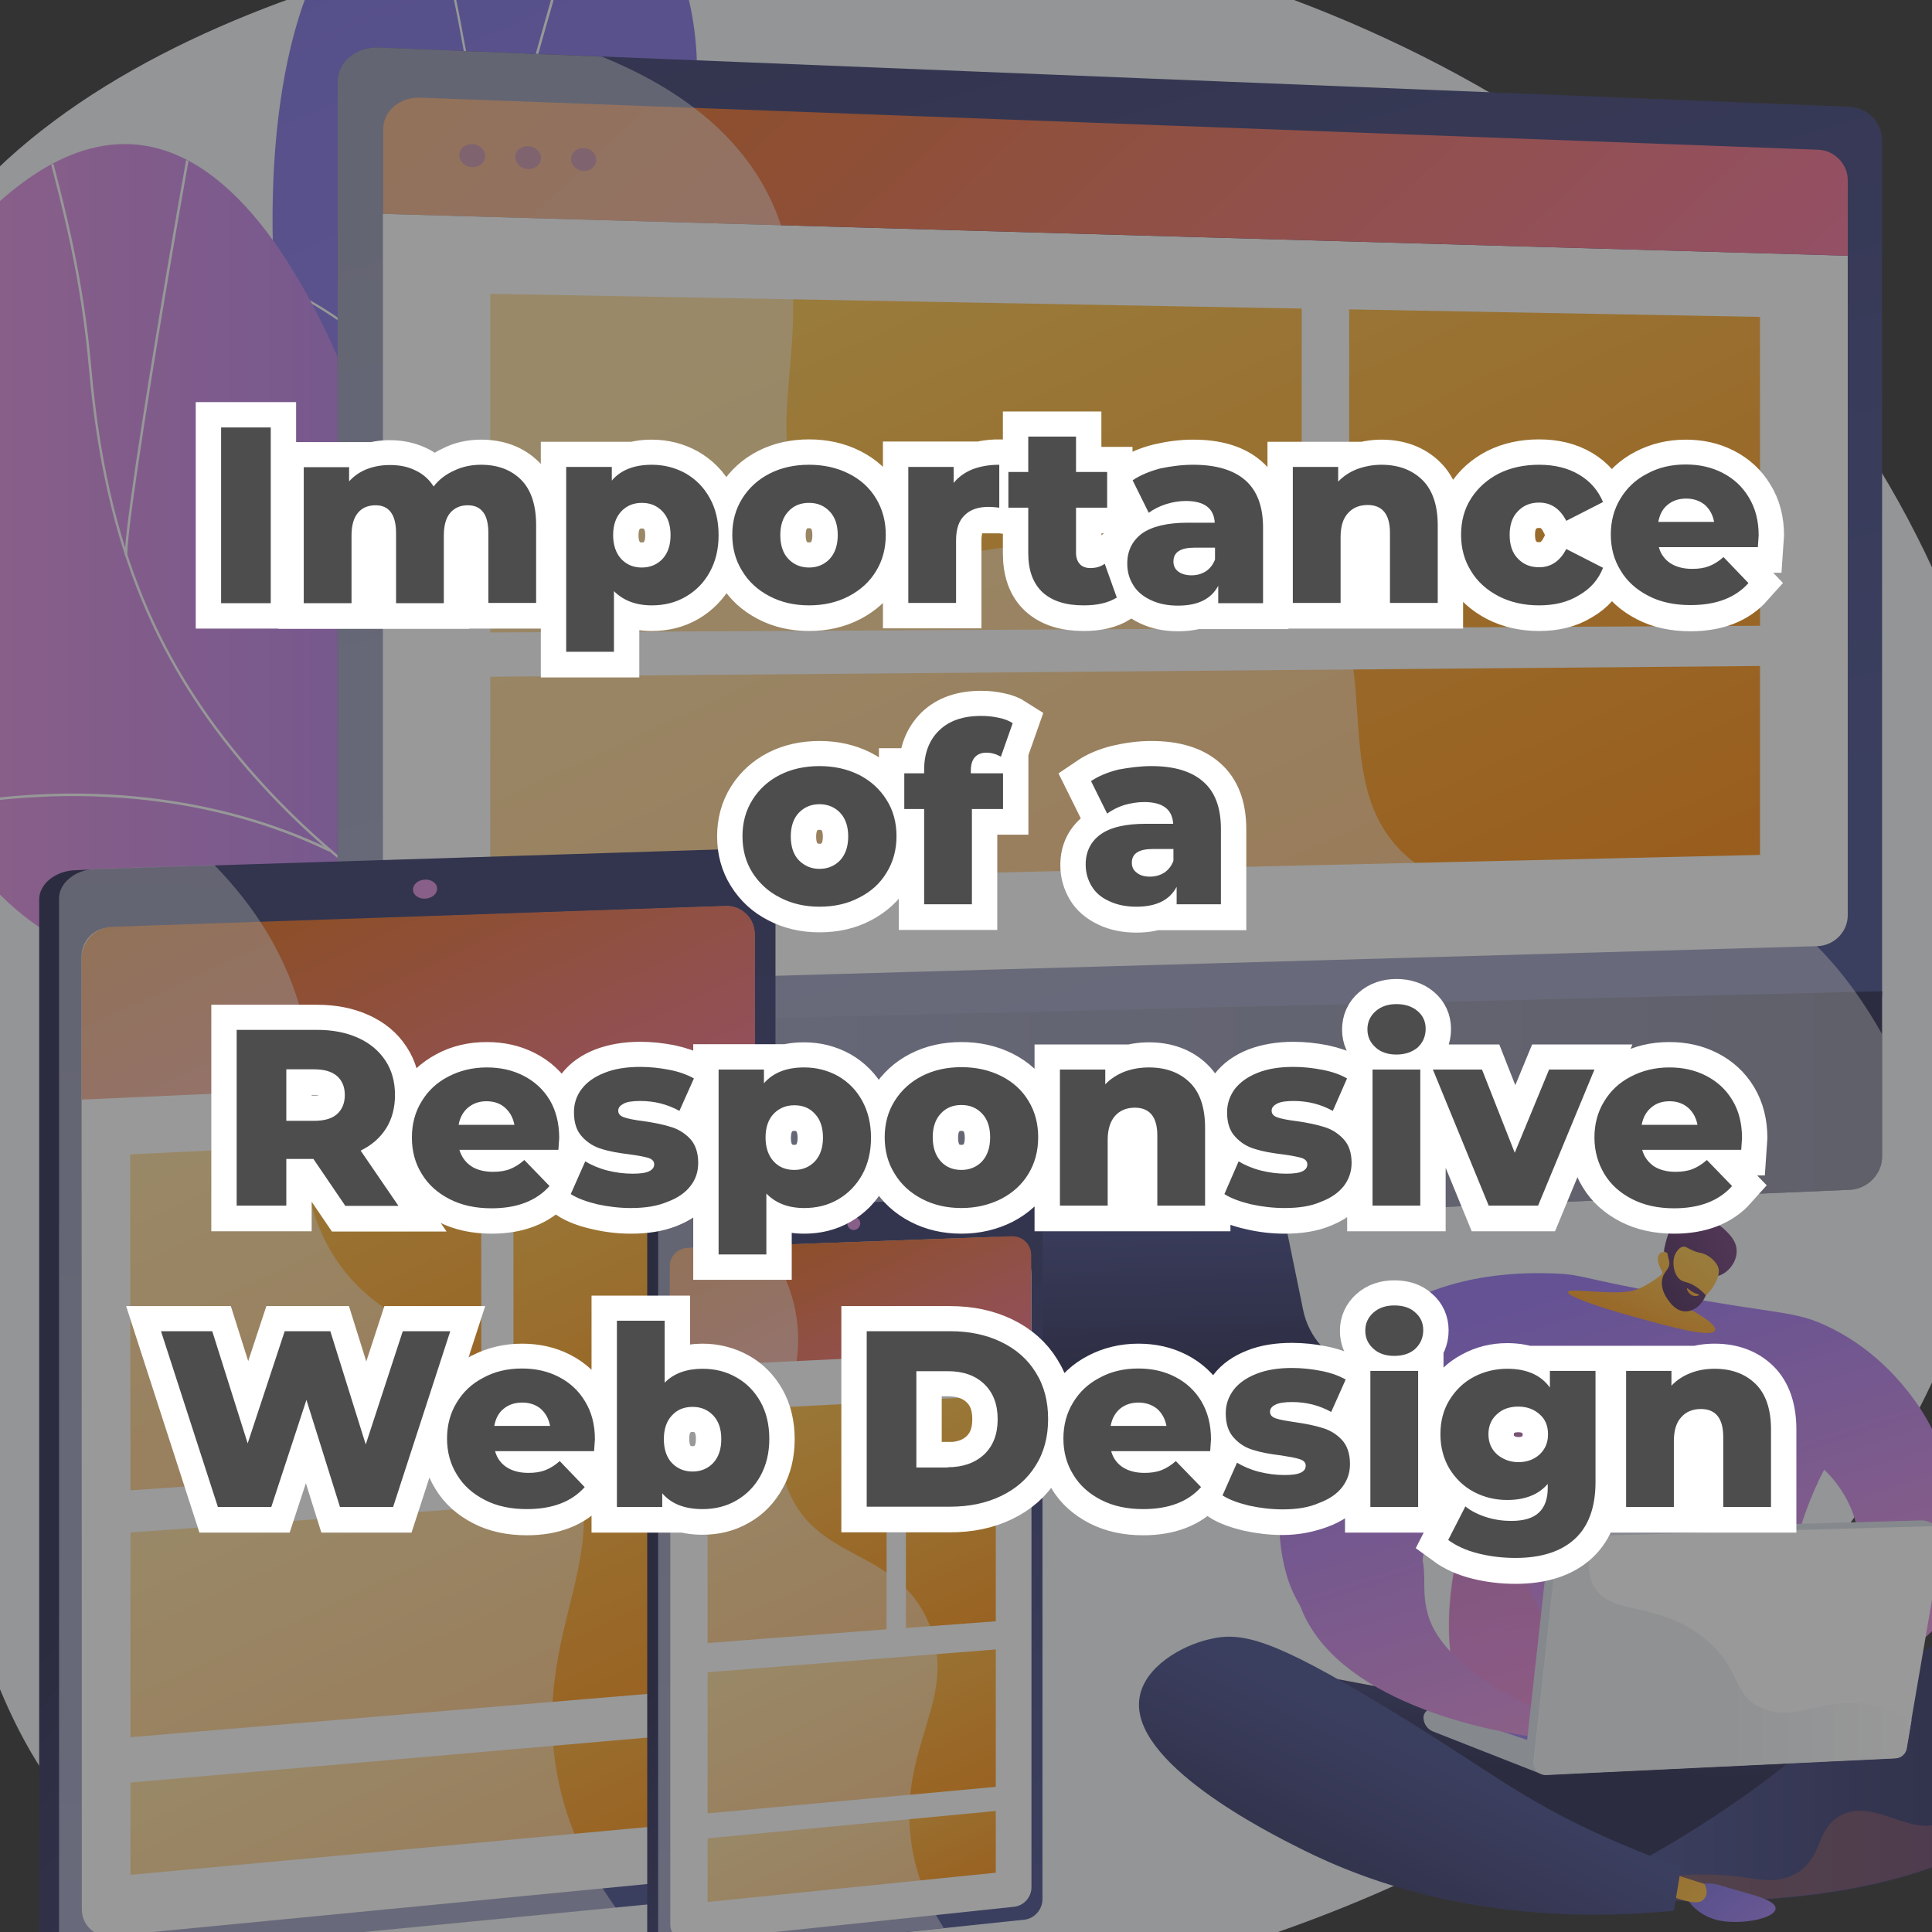 <svg xmlns="http://www.w3.org/2000/svg" xmlns:xlink="http://www.w3.org/1999/xlink" id="Layer_1" x="0px" y="0px" viewBox="0 0 720 720" style="enable-background:new 0 0 720 720;" xml:space="preserve"><rect x="0" y="0" width="720" height="720" fill="#333333" stroke="none"/><style type="text/css">	.st0{opacity:0.5;clip-path:url(#SVGID_2_);}	.st1{fill:#F4F7FA;}	.st2{fill:url(#SVGID_3_);}	.st3{clip-path:url(#SVGID_5_);}	.st4{fill:#FCFDFE;}	.st5{fill:url(#SVGID_6_);}	.st6{clip-path:url(#SVGID_8_);}	.st7{fill:#97A6B7;}	.st8{fill:url(#SVGID_9_);}	.st9{fill:url(#SVGID_10_);}	.st10{fill:#FFFFFF;}	.st11{fill:url(#SVGID_11_);}	.st12{fill:#9D3060;}	.st13{fill:url(#SVGID_12_);}	.st14{fill:url(#SVGID_13_);}	.st15{fill:url(#SVGID_14_);}	.st16{fill:url(#SVGID_15_);}	.st17{opacity:0.48;}	.st18{fill:url(#SVGID_16_);}	.st19{fill:url(#SVGID_17_);}	.st20{fill:url(#SVGID_18_);}	.st21{fill:url(#SVGID_19_);}	.st22{fill:url(#SVGID_20_);}	.st23{fill:url(#SVGID_21_);}	.st24{fill:url(#SVGID_22_);}	.st25{fill:#DE8BDF;}	.st26{fill:url(#SVGID_23_);}	.st27{fill:url(#SVGID_24_);}	.st28{fill:url(#SVGID_25_);}	.st29{fill:url(#SVGID_26_);}	.st30{fill:url(#SVGID_27_);}	.st31{fill:url(#SVGID_28_);}	.st32{fill:url(#SVGID_29_);}	.st33{fill:url(#SVGID_30_);}	.st34{fill:url(#SVGID_31_);}	.st35{fill:url(#SVGID_32_);}	.st36{opacity:0.3;fill:url(#SVGID_33_);enable-background:new    ;}	.st37{fill:url(#SVGID_34_);}	.st38{fill:url(#SVGID_35_);}	.st39{fill:url(#SVGID_36_);}	.st40{fill:url(#SVGID_37_);}	.st41{opacity:0.3;fill:url(#SVGID_38_);enable-background:new    ;}	.st42{fill:url(#SVGID_39_);}	.st43{fill:#D8DEE8;}	.st44{fill:url(#SVGID_40_);}	.st45{fill:url(#SVGID_41_);}	.st46{fill:url(#SVGID_42_);}	.st47{fill:url(#SVGID_43_);}	.st48{fill:url(#SVGID_44_);}	.st49{fill:url(#SVGID_45_);}	.st50{fill:url(#SVGID_46_);}	.st51{fill:none;}	.st52{fill:#FFFFFF;stroke:#FFFFFF;stroke-width:18.907;stroke-miterlimit:10;}	.st53{fill:#4D4D4D;}</style><g>	<defs>		<rect id="SVGID_1_" width="720" height="720"></rect>	</defs>	<clipPath id="SVGID_2_">		<use xlink:href="#SVGID_1_" style="overflow:visible;"></use>	</clipPath>	<g id="Responsive_web_design" class="st0">		<path class="st1" d="M290.4-33.5C181.3-31.6,12.4,8.2-36.2,110.7c-17,35.8-15.8,88.4-13.5,193.7c0.7,30.9,1.8,76,9.7,132   c16.3,116.2,27.5,195.3,69.6,241.4C135,793.2,516.1,789.9,678.8,582.1c88.8-113.4,102.4-274.6,21.3-407.9   C610.7,27.4,436.5-36,290.4-33.5z"></path>		<g>			<g>				<g>					<g>													<linearGradient id="SVGID_3_" gradientUnits="userSpaceOnUse" x1="403.93" y1="-45.922" x2="-58.728" y2="754.09" gradientTransform="matrix(0.994 0.111 0.111 -0.994 -24.917 466.103)">							<stop offset="0" style="stop-color:#AA80F9"></stop>							<stop offset="0.996" style="stop-color:#6165D7"></stop>						</linearGradient>						<path class="st2" d="M202.1,409c-3.1,13-7.1,23.4-10.7,36c55.7-8.7,111-6.9,167.4-15.7c-42.4-60.2-79.6-84.9-65.3-169.1       c6.7-39.5,31.4-115.5,12.3-151.5c-21.8-41.1-51.3-27.3-46.9-66.4c7-61.1-28-121.7-107.1-88.9c-78.1,32.3-54.1,250.4-2.6,305.5       C183.7,314.6,218.2,341,202.1,409z"></path>						<g>							<g>								<defs>									<path id="SVGID_4_" d="M294.5,253.5c2.6-14.8,32-116.8,11.6-146.5c-23.2-33.8-51.2-27.6-47-65.5          c6.5-59.2-28-121.5-107.2-88.4c-78.2,32.6-54,250.8-2.7,305.2c35,61.5,68.3,74.1,53,154.7          C191.6,469.5,284.9,309.3,294.5,253.5z"></path>								</defs>								<clipPath id="SVGID_5_">									<use xlink:href="#SVGID_4_" style="overflow:visible;"></use>								</clipPath>								<g class="st3">									<path class="st4" d="M277.6,430.2c-6.1-19.9-13.9-39.5-21.4-58.5l-2.8-7.2c-6-15.3-11.1-29-15.6-41.2          c-2.5-6.8-4.9-13.3-7.3-19.5c-7.2-19-12.3-32.3-14.9-38.9c-0.9-2.3-1.5-3.8-1.7-4.5c-19.9-52.3-27.7-130.6-31.8-172.7          c-0.5-4.6-0.9-8.6-1.2-12.1c-6.3-60.1-20.1-121.9-41-183.7l0.8-0.3c20.9,61.8,34.7,123.7,41,183.9          c0.4,3.5,0.8,7.6,1.2,12.1c4.2,42.1,12,120.3,31.8,172.5c0.3,0.7,0.8,2.2,1.7,4.5c2.6,6.7,7.7,20,14.9,38.9          c2.4,6.2,4.8,12.7,7.3,19.5c4.5,12.1,9.6,25.9,15.6,41.1l2.8,7.2c7.5,19,15.3,38.6,21.4,58.6L277.6,430.2z"></path>									<path class="st4" d="M240,333.8c-11.5-35.1-10.8-81.1,1.9-132.8c10.6-43.1,29.5-88.8,51.7-125.3l0.8,0.5          c-22.2,36.5-41,82.1-51.6,125.1c-12.7,51.6-13.4,97.3-1.9,132.3L240,333.8z"></path>									<path class="st4" d="M183.4,94.6l-0.9-0.1c4.9-31.6,13.8-62.8,22.4-93c5.9-20.6,12-42,16.7-63.3l0.9,0.2          c-4.8,21.3-10.9,42.7-16.7,63.4C197.2,31.9,188.3,63.1,183.4,94.6z"></path>									<path class="st4" d="M196.7,197.2c-21-39.2-67-82.3-98.3-92.1l0.3-0.8c31.5,9.9,77.7,53.1,98.8,92.5L196.7,197.2z"></path>								</g>							</g>						</g>					</g>					<g>													<linearGradient id="SVGID_6_" gradientUnits="userSpaceOnUse" x1="-22.394" y1="450.634" x2="270.9" y2="450.634" gradientTransform="matrix(1 0 0 -1 0 722)">							<stop offset="3.597120e-03" style="stop-color:#E38DDD"></stop>							<stop offset="1" style="stop-color:#9571F6"></stop>						</linearGradient>						<path class="st5" d="M155.6,228.6c15.5,75.2,58.9,58.9,115.3,40.4c-9.4,70.9-16,140.3-22.4,210.8       c-37.9,11.8-65.2,19.5-86.7-23.6c-24.3-48.8-36.6-77.7-95.5-89.5C7.5,354.9-37.2,311.9-17.8,255.1       C2.7,195.4-49.2,118,0.6,74.4C87.4-1.6,139.4,150.3,155.6,228.6z"></path>						<g>							<g>								<defs>									<path id="SVGID_7_" d="M276.3,466.2c-40.8,20.9-86.8,44.7-114.8-10.7c-23.3-46.1-36.7-78-95.3-89s-103.5-55.1-84.1-111.4          C2.6,195.9-49,117.2,0.6,74.4c86.5-74.6,139.3,73.2,154.8,155.3s67.4,45.5,120,42.3C347.4,267.8,309.3,449.4,276.3,466.2z"></path>								</defs>								<clipPath id="SVGID_8_">									<use xlink:href="#SVGID_7_" style="overflow:visible;"></use>								</clipPath>								<g class="st6">									<path class="st4" d="M243.1,389.4c-58.3-28.1-106.2-53.1-146.5-97.6C58,249.1,39.1,203.1,33.2,137.9          c-3-33.8-9-57.7-17.8-90.3l0.9-0.2C25.1,80,31.1,104,34.1,137.8c5.8,65,24.7,110.8,63.1,153.3          c40.2,44.4,88,69.4,146.2,97.4L243.1,389.4z"></path>									<path class="st4" d="M169.4,483.1l-0.7-0.6c13.4-16.5,27.9-30,44.2-41.1c8.4-5.7,16.9-9.6,27.2-13.6l0.3,0.8          c-10.2,4-18.8,7.9-27.1,13.5C197.2,453.2,182.8,466.6,169.4,483.1z"></path>									<path class="st4" d="M122.7,317.4C78.6,296,23.9,291-31.3,303.2l-0.2-0.9c55.4-12.3,110.3-7.2,154.6,14.2L122.7,317.4z"></path>									<path class="st4" d="M46.6,207.4c-0.7-5.7,6.7-53.6,13.9-96.5c7.2-43.1,15.6-89.3,17-92.2l0.8,0.4          c-1.2,2.5-8.8,43.7-16.9,92c-7.2,42.8-14.6,90.6-13.9,96.2L46.6,207.4z"></path>								</g>							</g>						</g>					</g>				</g>			</g>		</g>		<g>			<path class="st7" d="M503.7,514c-9.9-3.3-17.3-11.7-19.4-22l-14.4-71.2l-123,4.4l-15.1,74.2c-2.1,10.4,6.4,20.8,16.1,24.6    l51.5,20.1c9.6,3.7,19.9,5.2,30.1,4.4l108.8-9.3c3.2-0.3,5.7-2.8,6.1-6c0.4-3.2,2.6-6.8-0.4-7.8L503.7,514z"></path>							<linearGradient id="SVGID_9_" gradientUnits="userSpaceOnUse" x1="438.803" y1="275.802" x2="440.674" y2="205.665" gradientTransform="matrix(1 0 0 -1 0 722)">				<stop offset="0" style="stop-color:#444B8C"></stop>				<stop offset="0.996" style="stop-color:#26264F"></stop>			</linearGradient>			<path class="st8" d="M504.9,509.7c-9.9-3.2-17.3-11.5-19.3-21.7l-14.4-70.3l-120,4.3L336,495.3c-2.1,10.3,3.5,20.5,13.3,24.3    l51.4,19.9c9.6,3.7,19.8,5.2,30.1,4.3l108.7-9.2c3.2-0.3,5.7-2.7,6.1-5.9c0.4-3.2-1.5-6.2-4.6-7.1L504.9,509.7z"></path>							<linearGradient id="SVGID_10_" gradientUnits="userSpaceOnUse" x1="454.067" y1="363.002" x2="247.966" y2="1086.577" gradientTransform="matrix(1 0 0 -1 0 722)">				<stop offset="0" style="stop-color:#444B8C"></stop>				<stop offset="0.996" style="stop-color:#26264F"></stop>			</linearGradient>			<path class="st9" d="M701.4,371.4V52.2c0-6.5-5.4-12.1-12-12.4L141,17.7c-8.3-0.3-15.2,5.4-15.2,12.8v352.8L701.4,371.4z"></path>			<g>				<path class="st10" d="M142.7,79.7v275.6c0,6.9,6.4,12.3,14.1,12.1l520.5-14.8c6.2-0.2,11.3-5.3,11.3-11.5V95.3L142.7,79.7z"></path>									<linearGradient id="SVGID_11_" gradientUnits="userSpaceOnUse" x1="247.913" y1="830.913" x2="623.522" y2="427.644" gradientTransform="matrix(1 0 0 -1 0 722)">					<stop offset="0" style="stop-color:#E26B00"></stop>					<stop offset="1" style="stop-color:#FB6FBB"></stop>				</linearGradient>				<path class="st11" d="M688.6,95.3V67.1c0-6-5-11.1-11-11.3l-521-19.4c-7.6-0.3-13.8,5-13.8,11.7v31.6L688.6,95.3z"></path>				<g>					<path class="st12" d="M180.8,58.2c0,2.4-2.2,4.2-4.8,4.1c-2.7-0.1-4.8-2.1-4.8-4.5s2.2-4.2,4.8-4.1      C178.7,53.8,180.8,55.8,180.8,58.2z"></path>					<path class="st12" d="M201.6,58.9c0,2.4-2.1,4.2-4.8,4.1c-2.6-0.1-4.8-2.1-4.8-4.4c0-2.4,2.1-4.2,4.8-4.1      C199.5,54.5,201.6,56.5,201.6,58.9z"></path>					<path class="st12" d="M222.2,59.6c0,2.3-2.1,4.2-4.7,4.1c-2.6-0.1-4.7-2.1-4.7-4.4c0-2.3,2.1-4.2,4.7-4.1      C220.1,55.2,222.2,57.2,222.2,59.6z"></path>				</g>			</g>							<linearGradient id="SVGID_12_" gradientUnits="userSpaceOnUse" x1="125.8" y1="303.994" x2="701.4" y2="303.994" gradientTransform="matrix(1 0 0 -1 0 722)">				<stop offset="0" style="stop-color:#444B8C"></stop>				<stop offset="0.996" style="stop-color:#26264F"></stop>			</linearGradient>			<path class="st13" d="M125.8,383.3v70.5c0,7.4,6.8,13.1,15.2,12.8l548.4-23.2c6.6-0.3,12-5.9,12-12.4v-61.6L125.8,383.3z"></path>			<g>				<g>											<linearGradient id="SVGID_13_" gradientUnits="userSpaceOnUse" x1="304.945" y1="609.413" x2="469.45" y2="252.837" gradientTransform="matrix(1 0 0 -1 0 722)">						<stop offset="0" style="stop-color:#FFC444"></stop>						<stop offset="0.996" style="stop-color:#FF8000"></stop>					</linearGradient>					<polygon class="st14" points="485.1,234.1 182.7,235.7 182.7,109.5 485.1,115      "></polygon>											<linearGradient id="SVGID_14_" gradientUnits="userSpaceOnUse" x1="513.478" y1="688.732" x2="665.126" y2="360.024" gradientTransform="matrix(1 0 0 -1 0 722)">						<stop offset="0" style="stop-color:#FFC444"></stop>						<stop offset="0.996" style="stop-color:#FF8000"></stop>					</linearGradient>					<polygon class="st15" points="655.9,233.2 502.8,234 502.8,115.3 655.9,118.1      "></polygon>											<linearGradient id="SVGID_15_" gradientUnits="userSpaceOnUse" x1="332.257" y1="621.822" x2="489.728" y2="280.492" gradientTransform="matrix(1 0 0 -1 0 722)">						<stop offset="0" style="stop-color:#FFC444"></stop>						<stop offset="0.996" style="stop-color:#FF8000"></stop>					</linearGradient>					<polygon class="st16" points="655.9,318.6 182.7,329.5 182.7,252.2 655.9,248.2      "></polygon>				</g>			</g>			<g class="st17">				<path class="st10" d="M642,330.2c-45-15.2-82.3,15.8-114.7-8.6c-36.5-27.5-7-80.5-40.8-111.6c-46.9-43.3-140.7,23.9-181.4-17     c-28-28.1,5-73-18.7-120.3c-12.1-24-34.6-40.4-62.1-51.6L141,17.7c-8.3-0.3-15.2,5.4-15.2,12.8v352.8v70.5     c0,7.4,6.8,13.1,15.2,12.8l548.4-23.2c6.6-0.3,12-5.9,12-12.4v-45.6C682.1,351.3,660.7,336.5,642,330.2z"></path>			</g>		</g>		<g>			<g>				<g>											<linearGradient id="SVGID_16_" gradientUnits="userSpaceOnUse" x1="307.034" y1="61.877" x2="114.785" y2="225.874" gradientTransform="matrix(1 0 0 -1 0 722)">						<stop offset="0" style="stop-color:#444B8C"></stop>						<stop offset="0.996" style="stop-color:#26264F"></stop>					</linearGradient>					<path class="st18" d="M281.7,326.3v369.3c0,5.5-6,7.1-12.9,7.8L31.7,729.9l-3.6,0.4c-7.4,0.7-13.5-3.4-13.5-9.2V335.2      c0-5.8,6.1-10.7,13.5-10.9l4.9-0.2l237.9,0.8C277.8,324.7,281.7,320.8,281.7,326.3z"></path>											<linearGradient id="SVGID_17_" gradientUnits="userSpaceOnUse" x1="545.653" y1="-575.302" x2="1228.465" y2="-600.702" gradientTransform="matrix(0 -1 -1 0 -427.032 1256.323)">						<stop offset="0" style="stop-color:#444B8C"></stop>						<stop offset="0.996" style="stop-color:#26264F"></stop>					</linearGradient>					<path class="st19" d="M289,325.9v369.2c0,5.5-5.6,10.6-12.4,11.2l-241,23.4c-7.4,0.7-13.5-3.4-13.5-9.2V334.8      c0-5.8,6.1-10.7,13.5-10.9l241-7.6C283.4,316,289,320.4,289,325.9z"></path>					<g>						<path class="st10" d="M40.8,345.7l229.7-8c5.8-0.2,10.7,4.5,10.7,10.3l0.4,339c0,6.4-4.8,11.7-11.2,12.3l-229,22.2       c-5.9,0.6-10.9-4-10.9-9.9l-0.1-355.2C30.4,350.6,35,345.9,40.8,345.7z"></path>													<linearGradient id="SVGID_18_" gradientUnits="userSpaceOnUse" x1="74.984" y1="316.812" x2="173.294" y2="103.718" gradientTransform="matrix(1 0 0 -1 0 722)">							<stop offset="0" style="stop-color:#FFC444"></stop>							<stop offset="0.996" style="stop-color:#FF8000"></stop>						</linearGradient>						<polygon class="st20" points="48.5,430.2 179.3,423.9 179.4,546.4 48.6,555.4       "></polygon>													<linearGradient id="SVGID_19_" gradientUnits="userSpaceOnUse" x1="121.755" y1="196.086" x2="209.687" y2="5.489" gradientTransform="matrix(1 0 0 -1 0 722)">							<stop offset="0" style="stop-color:#FFC444"></stop>							<stop offset="0.996" style="stop-color:#FF8000"></stop>						</linearGradient>						<polygon class="st21" points="48.6,571.1 264.7,555.7 264.8,629.3 48.6,647.4       "></polygon>													<linearGradient id="SVGID_20_" gradientUnits="userSpaceOnUse" x1="118.576" y1="424.978" x2="210.299" y2="226.162" gradientTransform="matrix(1 0 0 -1 0 722)">							<stop offset="0" style="stop-color:#E26B00"></stop>							<stop offset="1" style="stop-color:#FB6FBB"></stop>						</linearGradient>						<path class="st22" d="M41.7,345.4l228.7-7.8c5.9-0.2,10.9,4.6,10.9,10.5l0.1,50.4l-251,11.3v-52.7       C30.4,350.8,35.4,345.7,41.7,345.4z"></path>													<linearGradient id="SVGID_21_" gradientUnits="userSpaceOnUse" x1="131.613" y1="104.278" x2="195.196" y2="-33.544" gradientTransform="matrix(1 0 0 -1 0 722)">							<stop offset="0" style="stop-color:#FFC444"></stop>							<stop offset="0.996" style="stop-color:#FF8000"></stop>						</linearGradient>						<polygon class="st23" points="48.6,664.3 264.8,645.5 264.9,678.7 48.6,698.7       "></polygon>													<linearGradient id="SVGID_22_" gradientUnits="userSpaceOnUse" x1="194.829" y1="311.25" x2="278.936" y2="128.944" gradientTransform="matrix(1 0 0 -1 0 722)">							<stop offset="0" style="stop-color:#FFC444"></stop>							<stop offset="0.996" style="stop-color:#FF8000"></stop>						</linearGradient>						<polygon class="st24" points="191.3,423.3 264.6,419.8 264.7,540.5 191.4,545.5       "></polygon>					</g>				</g>				<path class="st25" d="M162.9,331.2c0,2-2,3.6-4.5,3.7s-4.5-1.4-4.5-3.4s2-3.6,4.5-3.7S162.9,329.2,162.9,331.2z"></path>			</g>			<g class="st17">				<path class="st10" d="M211.1,538.3c-21.9-44-73.2-33.5-92.4-81.5c-11.5-28.6,2.8-42.2-5.8-77.1c-5.8-23.6-18.5-42.5-33-57.3     l-44.4,1.4c-7.4,0.3-13.5,5.2-13.5,11v385.8c0,5.8,6.1,9.9,13.5,9.2l194-18.8c-14.4-20-20.5-38.7-22.7-55     C199.9,605.3,230.5,577.4,211.1,538.3z"></path>			</g>		</g>		<g>			<g>				<g>											<linearGradient id="SVGID_23_" gradientUnits="userSpaceOnUse" x1="411.629" y1="48.851" x2="291.894" y2="150.99" gradientTransform="matrix(1 0 0 -1 0 722)">						<stop offset="0" style="stop-color:#444B8C"></stop>						<stop offset="0.996" style="stop-color:#26264F"></stop>					</linearGradient>					<path class="st26" d="M384.5,453.2v254.9c0,3.8-3.3,4.9-7,5.3l-127.2,15.8l-1.9,0.2c-4,0.4-7.2-2.5-7.2-6.4V457.7      c0-4,3.3-7.3,7.2-7.4l2.6-0.1l127.7,2C382.4,452.1,384.5,449.4,384.5,453.2z"></path>											<linearGradient id="SVGID_24_" gradientUnits="userSpaceOnUse" x1="540.95" y1="-738.945" x2="1005.668" y2="-756.232" gradientTransform="matrix(0 -1 -1 0 -427.032 1256.323)">						<stop offset="0" style="stop-color:#444B8C"></stop>						<stop offset="0.996" style="stop-color:#26264F"></stop>					</linearGradient>					<path class="st27" d="M388.5,453v254.8c0,3.8-3,7.2-6.7,7.6L252.4,729c-4,0.4-7.2-2.5-7.2-6.4V457.5c0-4,3.3-7.3,7.2-7.4      l129.4-3.8C385.4,446.1,388.5,449.2,388.5,453z"></path>					<g>						<path class="st10" d="M256.7,465.1l113.2-4.1c7.9-0.3,14.5,6,14.5,14v228.3c0,3.7-2.8,6.9-6.5,7.3l-121.2,12.8       c-3.7,0.4-6.9-2.5-6.9-6.2V472.5C249.6,468.5,252.7,465.2,256.7,465.1z"></path>						<g>															<linearGradient id="SVGID_25_" gradientUnits="userSpaceOnUse" x1="272.338" y1="208.215" x2="334.777" y2="72.874" gradientTransform="matrix(1 0 0 -1 0 722)">								<stop offset="0" style="stop-color:#FFC444"></stop>								<stop offset="0.996" style="stop-color:#FF8000"></stop>							</linearGradient>							<polygon class="st28" points="263.7,525.9 330.4,522.4 330.4,607.2 263.7,612.3        "></polygon>															<linearGradient id="SVGID_26_" gradientUnits="userSpaceOnUse" x1="297.041" y1="120.879" x2="348.397" y2="9.563" gradientTransform="matrix(1 0 0 -1 0 722)">								<stop offset="0" style="stop-color:#FFC444"></stop>								<stop offset="0.996" style="stop-color:#FF8000"></stop>							</linearGradient>							<polygon class="st29" points="263.7,623.2 371.1,614.7 371.1,665.9 263.7,675.8        "></polygon>															<linearGradient id="SVGID_27_" gradientUnits="userSpaceOnUse" x1="303.692" y1="59.862" x2="338.421" y2="-15.414" gradientTransform="matrix(1 0 0 -1 0 722)">								<stop offset="0" style="stop-color:#FFC444"></stop>								<stop offset="0.996" style="stop-color:#FF8000"></stop>							</linearGradient>							<polygon class="st30" points="263.7,685.1 371.1,674.9 371.1,697.9 263.7,708.8        "></polygon>															<linearGradient id="SVGID_28_" gradientUnits="userSpaceOnUse" x1="332.94" y1="204.957" x2="387.32" y2="87.086" gradientTransform="matrix(1 0 0 -1 0 722)">								<stop offset="0" style="stop-color:#FFC444"></stop>								<stop offset="0.996" style="stop-color:#FF8000"></stop>							</linearGradient>							<polygon class="st31" points="337.6,522 371.1,520.2 371.1,604.2 337.6,606.7        "></polygon>						</g>													<linearGradient id="SVGID_29_" gradientUnits="userSpaceOnUse" x1="294.726" y1="282.344" x2="349.11" y2="164.463" gradientTransform="matrix(1 0 0 -1 0 722)">							<stop offset="0" style="stop-color:#E26B00"></stop>							<stop offset="1" style="stop-color:#FB6FBB"></stop>						</linearGradient>						<path class="st32" d="M256.1,465.1l120.9-4.4c4-0.1,7.3,3,7.3,7V503l-134.7,6.5v-37.7C249.6,468.2,252.5,465.2,256.1,465.1z"></path>					</g>				</g>				<path class="st25" d="M320.6,455.9c0,1.3-1.1,2.5-2.4,2.5s-2.4-1-2.4-2.4s1.1-2.5,2.4-2.5S320.6,454.6,320.6,455.9z"></path>			</g>			<g class="st17">				<path class="st10" d="M346.4,605.6c-11.8-29.7-43.6-22.7-53.5-52.7c-8.1-24.5,9.9-38.8,2.9-67.2c-4-15.9-13.7-27.7-23.6-36.3     l-19.7,0.6c-4,0.1-7.2,3.5-7.2,7.4v265.1c0,4,3.3,6.9,7.2,6.4l99.2-10.4c-8-12.5-11.2-24-12.3-33.5     C335.2,650.4,357.2,632.8,346.4,605.6z"></path>			</g>		</g>		<g>							<linearGradient id="SVGID_30_" gradientUnits="userSpaceOnUse" x1="614.856" y1="122.207" x2="611.742" y2="60.703" gradientTransform="matrix(1 0 0 -1 0 722)">				<stop offset="0" style="stop-color:#E26B00"></stop>				<stop offset="1" style="stop-color:#FB6FBB"></stop>			</linearGradient>			<polygon class="st33" points="611.5,647 756.8,610.7 764.1,646 631.1,707.3 525.8,681.3 462.3,619    "></polygon>							<linearGradient id="SVGID_31_" gradientUnits="userSpaceOnUse" x1="614.856" y1="122.207" x2="611.742" y2="60.703" gradientTransform="matrix(1 0 0 -1 0 722)">				<stop offset="0" style="stop-color:#444B8C"></stop>				<stop offset="0.996" style="stop-color:#26264F"></stop>			</linearGradient>			<polygon class="st34" points="611.5,647 756.8,610.7 764.1,646 631.1,707.3 525.8,681.3 462.3,619    "></polygon>							<linearGradient id="SVGID_32_" gradientUnits="userSpaceOnUse" x1="607" y1="66.973" x2="789.083" y2="66.973" gradientTransform="matrix(1 0 0 -1 0 722)">				<stop offset="0" style="stop-color:#444B8C"></stop>				<stop offset="0.996" style="stop-color:#26264F"></stop>			</linearGradient>			<path class="st35" d="M607,695.9c28.9-15.5,50.2-31.2,64.7-43.2c28.5-23.4,41.5-41.1,70.4-48.1c5.2-1.2,34.5-8.4,44,4.7    c10.5,14.4-9.9,44.6-12.4,48.3c-36.8,54.5-130.6,52-160.1,50.2C611.4,703.8,609.2,699.8,607,695.9z"></path>							<linearGradient id="SVGID_33_" gradientUnits="userSpaceOnUse" x1="606.978" y1="66.697" x2="789" y2="66.697" gradientTransform="matrix(1 0 0 -1 0 722)">				<stop offset="0" style="stop-color:#E26B00"></stop>				<stop offset="1" style="stop-color:#FB6FBB"></stop>			</linearGradient>			<path class="st36" d="M786,609.2c-2.8-3.8-7.3-5.9-12.3-6.9c1.7,5.8,1.8,11.3-0.3,16.1c-5.8,13.1-22.8,9-34.8,24.4    c-11.8,15.1-3.6,29.6-14,35.8c-11.9,7.1-26.7-9.5-39.4-1.6c-8.7,5.4-6,15.7-16.1,21.3c-7,3.9-13.8,2-21.8,1    c-9.1-1.1-21.6-1.4-37.3,1.9c1.2,2.1,2.4,4.3,3.6,6.4c29.4,1.8,123.2,4.3,160.1-50.2C776.1,653.9,796.5,623.7,786,609.2z"></path>							<linearGradient id="SVGID_34_" gradientUnits="userSpaceOnUse" x1="658.547" y1="-3.772" x2="623.513" y2="39.825" gradientTransform="matrix(1 0 0 -1 0 722)">				<stop offset="0" style="stop-color:#AA80F9"></stop>				<stop offset="0.996" style="stop-color:#6165D7"></stop>			</linearGradient>			<path class="st37" d="M628.8,704c0,0,5.3-3.8,13-1.2s19.9,4.7,19.9,8.4s-12.2,6.1-20.6,4.6C632.9,714.3,626.6,707.3,628.8,704z"></path>							<linearGradient id="SVGID_35_" gradientUnits="userSpaceOnUse" x1="637.043" y1="6.585" x2="588.774" y2="67.311" gradientTransform="matrix(1 0 0 -1 0 722)">				<stop offset="0" style="stop-color:#FFC444"></stop>				<stop offset="0.996" style="stop-color:#FF8000"></stop>			</linearGradient>			<path class="st38" d="M621.1,697.6l14.1,4.5c0,0,2.3,3.8-0.8,6.2s-13.9-2.7-13.9-2.7L621.1,697.6z"></path>							<linearGradient id="SVGID_36_" gradientUnits="userSpaceOnUse" x1="533.176" y1="69.033" x2="493.069" y2="-14.389" gradientTransform="matrix(1 0 0 -1 0 722)">				<stop offset="0" style="stop-color:#444B8C"></stop>				<stop offset="0.996" style="stop-color:#26264F"></stop>			</linearGradient>			<path class="st39" d="M424.7,632.5c-4.2,24.3,48.3,50.6,60.3,56.6c24.5,12.3,70.5,29.6,138.8,23c0.9-5.4,1.8-10.9,2.7-16.3    c-9-3.1-22.4-8.1-37.9-15.7c-26.5-13-36.5-22.3-73.3-44.5c-40.7-24.6-52.5-27.7-64.6-24.7C440.2,613.3,426.6,621.2,424.7,632.5z"></path>							<linearGradient id="SVGID_37_" gradientUnits="userSpaceOnUse" x1="622.984" y1="90.179" x2="575.105" y2="243.549" gradientTransform="matrix(1 0 0 -1 0 722)">				<stop offset="3.597120e-03" style="stop-color:#E38DDD"></stop>				<stop offset="1" style="stop-color:#9571F6"></stop>			</linearGradient>			<path class="st40" d="M479.3,586.3c-8.9-32.1,5.8-75.3,36.6-96.1c25.2-17,54.6-15.9,63.8-15.6c10.1,0.4,9,1.7,40.7,7.5    c44,8.1,48.1,6.2,60.9,12.3c24.1,11.5,35.8,32.5,37.9,36.6c11.2,20.9,20.3,59.7-1,78.6c-12.1,10.8-29,10.7-38.5,9.7    c-0.6-4.3-1.3-8.6-1.9-12.8c1.9-1.5,13.4-10.7,14.8-26.9c1.6-18.6-11.4-30.6-12.8-31.9c-4.6,8.9-10.3,22.4-12.8,39.7    c-3.3,22.3,0.1,40.7,3,51.5c-11.6,6.4-30.9,15.1-56,17.8c-18.9,2.1-42.3,4.7-57.2-7c-21.1-16.5-22.9-59.4-2-104.1    c-7.6,5.1-18.7,14.4-23.3,29c-0.7,2.2-1.9,6.6-2.3,23.4C528.3,628.1,488.5,619.5,479.3,586.3z"></path>							<linearGradient id="SVGID_38_" gradientUnits="userSpaceOnUse" x1="592.168" y1="216.808" x2="598.785" y2="109.76" gradientTransform="matrix(1 0 0 -1 0 722)">				<stop offset="0" style="stop-color:#E26B00"></stop>				<stop offset="1" style="stop-color:#FB6FBB"></stop>			</linearGradient>			<path class="st41" d="M622.1,608.5c-10.6,1.3-13.5,12.3-23.4,11.7c-21.4-1.4-38.6-38.5-29.6-58.8c5.9-13.2,21.3-15.5,20.2-24.1    c-0.8-6.9-11.5-12.2-20.2-12.5c-13.6-0.4-22.5,11.4-25.7,15.6c-7.4,9.7-8.9,20.3-9.1,27.2c5.4-10.6,14-17.7,20.3-21.9    c-20.8,44.7-19.1,87.6,2,104.1c15,11.7,38.3,9.1,57.2,7c20.3-2.3,36.9-8.4,48.6-14C651.2,624.2,636.6,606.7,622.1,608.5z"></path>							<linearGradient id="SVGID_39_" gradientUnits="userSpaceOnUse" x1="534.9" y1="77.2" x2="659.5" y2="77.2" gradientTransform="matrix(1 0 0 -1 0 722)">				<stop offset="0" style="stop-color:#AA80F9"></stop>				<stop offset="0.996" style="stop-color:#6165D7"></stop>			</linearGradient>			<polygon class="st42" points="659.1,638.7 534.9,636.8 567.9,652.8 659.5,646.8    "></polygon>			<path class="st43" d="M530.5,640.1L530.5,640.1c0,2.3,1.5,4.4,3.6,5.2l39.7,15.6l0.2-10.8l-39.1-13.3    C532.7,636.2,530.5,637.9,530.5,640.1z"></path>							<linearGradient id="SVGID_40_" gradientUnits="userSpaceOnUse" x1="541.563" y1="64.761" x2="493.684" y2="218.131" gradientTransform="matrix(1 0 0 -1 0 722)">				<stop offset="3.597120e-03" style="stop-color:#E38DDD"></stop>				<stop offset="1" style="stop-color:#9571F6"></stop>			</linearGradient>			<path class="st44" d="M485.3,564.9c9.6-9.1,33.1-3.4,41.9,9.7c6.5,9.6,1.1,17.5,5.8,29.6c5.8,14.8,27.6,28.2,41,32.7    c-2.1,4.5-1.5,5.7-3.6,10.2c-8.5-1.1-70.2-10.5-85.3-47.2C484.3,598,475,574.6,485.3,564.9z"></path>							<linearGradient id="SVGID_41_" gradientUnits="userSpaceOnUse" x1="619.149" y1="251.139" x2="602.41" y2="211.045" gradientTransform="matrix(1 0 0 -1 0 722)">				<stop offset="0" style="stop-color:#FFC444"></stop>				<stop offset="0.996" style="stop-color:#FF8000"></stop>			</linearGradient>			<path class="st45" d="M625.4,469.3c0,0-10,10.9-18.4,12c-8.3,1.1-20.4-1.1-22.5,0s10.5,5.5,20.4,8.3c10,2.7,28,8.2,33,7    s-5.5-7.6-9.6-9.3c-4.1-1.7,1.8-10.4,1.8-10.4L625.4,469.3z"></path>			<g>									<linearGradient id="SVGID_42_" gradientUnits="userSpaceOnUse" x1="-92.165" y1="663.192" x2="-110.331" y2="709.332" gradientTransform="matrix(-0.794 -0.607 0.607 -0.794 122.709 956.662)">					<stop offset="0" style="stop-color:#311944"></stop>					<stop offset="1" style="stop-color:#6B3976"></stop>				</linearGradient>				<path class="st46" d="M640.3,475.5c3.6-1,7-5.1,6.9-9.3c0-3.6-2.6-6.1-4.1-7.6c-4.4-4.3-12.1-7-17.7-4.2     c-3.3,1.7-4.8,9.3-5.1,10.6c-0.4,1.5,0.2,2.6,0.4,4c0.2,2,0.5,5.3,1,10.6c0.9-0.7,2.2-1.6,3.6-2.4c0.6-0.3,2.8-1.5,5.3-2.1     C635.4,474,636.8,476.4,640.3,475.5z"></path>									<linearGradient id="SVGID_43_" gradientUnits="userSpaceOnUse" x1="1354.693" y1="655.605" x2="1353.858" y2="588.291" gradientTransform="matrix(0.83 0.557 0.557 -0.83 -858.495 257.898)">					<stop offset="0" style="stop-color:#FFC444"></stop>					<stop offset="0.996" style="stop-color:#FF8000"></stop>				</linearGradient>				<path class="st47" d="M619.5,473.9c0,0-0.8,7.7,5.8,12.2c6,4,16.7-8.1,15.1-13.6c-0.5-1.8-2.7-4.1-5.1-5.1     c-1.4-0.6-2.2-0.4-4.5-1.4c-2.1-0.9-2.5-1.5-3.4-1.4c-1.1,0-2.7,1-4.4,5.6c-0.2-1.9-1.2-3.4-2.5-3.6c-0.2,0-0.8-0.1-1.3,0.2     C617.4,467.5,617.3,470.4,619.5,473.9z"></path>									<linearGradient id="SVGID_44_" gradientUnits="userSpaceOnUse" x1="-97.663" y1="661.001" x2="-115.849" y2="707.191" gradientTransform="matrix(-0.794 -0.607 0.607 -0.794 122.709 956.662)">					<stop offset="0" style="stop-color:#311944"></stop>					<stop offset="1" style="stop-color:#6B3976"></stop>				</linearGradient>				<path class="st48" d="M627.9,463.6c0.1,0.4-1.5,0.8-2.7,2.2c-2.3,2.7-2,8.3,0.6,10.8c1.6,1.5,2.9,0.8,5.9,2.7     c1.9,1.2,3.2,2.5,4,3.4c-1.5,3.8-4.7,6.2-7.9,6c-3.4-0.2-5.5-3.3-6.4-4.6c-0.6-0.9-2.5-3.7-2-7c0.5-3.5,3-3.9,2.7-6.8     c-0.2-1.4-0.9-2.6-0.7-5c0.1-0.7,0.2-1.2,0.3-1.5C624.3,463.4,627.7,463,627.9,463.6z"></path>									<linearGradient id="SVGID_45_" gradientUnits="userSpaceOnUse" x1="-115.432" y1="688.827" x2="-114.486" y2="680.397" gradientTransform="matrix(-0.794 -0.607 0.607 -0.794 122.709 956.662)">					<stop offset="0" style="stop-color:#FFC444"></stop>					<stop offset="1" style="stop-color:#FF8000"></stop>				</linearGradient>				<path class="st49" d="M632.8,482.3c0,0-1.7-0.3-3.8-2.1c-0.1-0.1-0.2-0.1-0.3-0.1c-0.2,0.2,0.5,2.1,2,2.7     c1.1,0.4,2.4,0.1,2.5-0.2C633.2,482.6,633,482.4,632.8,482.3z"></path>			</g>			<g>				<path class="st43" d="M577.3,574.4l-8.8,79.7c-0.3,2.8,3.5,6.8,6.3,6.7l128.4-7.9c2.1-0.1,3.9-1.7,4.2-3.7l16.1-77     c0.5-2.8-4.6-5.7-7.4-5.6l-134.6,3.8C579.4,570.5,577.6,572.2,577.3,574.4z"></path>				<path class="st10" d="M580.3,576.7l-8.8,79.7c-0.3,2.8,1.9,5.1,4.7,5l130.1-6.2c2.1-0.1,3.9-1.7,4.2-3.7l13.3-77.4     c0.5-2.8-1.7-5.3-4.6-5.3l-134.6,3.8C582.4,572.8,580.5,574.5,580.3,576.7z"></path>			</g>							<linearGradient id="SVGID_46_" gradientUnits="userSpaceOnUse" x1="571.573" y1="104.999" x2="712.4" y2="104.999" gradientTransform="matrix(1 0 0 -1 0 722)">				<stop offset="0.494" style="stop-color:#EBEFF2"></stop>				<stop offset="1" style="stop-color:#FFFFFF"></stop>			</linearGradient>			<path class="st50" d="M656.7,636.6c-11.4-4.8-7.3-14-20.8-25.4c-17.7-15.1-35.7-8.5-42-20.2c-2-3.6-2.9-9.3,0.5-18.5l-9.7,0.3    c-2.2,0.1-4.1,1.8-4.3,4l-8.8,79.7c-0.3,2.8,1.9,5.1,4.7,5l130.1-6.2c2.1-0.1,3.9-1.7,4.2-3.7l1.8-10.7    c-3.9-2.2-8.7-4.2-14.2-5.3C679.1,631.7,669.7,642.2,656.7,636.6z"></path>		</g>	</g></g><rect class="st51" width="720" height="720"></rect><g>	<path class="st52" d="M82.4,159.3h18.5v65.5H82.4V159.3z M179.3,173.3c6.2,0,11.2,1.9,14.9,5.6c3.7,3.7,5.6,9.4,5.6,16.9v29H182  v-26.1c0-3.6-0.7-6.2-2-7.8c-1.3-1.7-3.2-2.5-5.7-2.5c-2.7,0-4.8,0.9-6.5,2.8c-1.6,1.9-2.4,4.7-2.4,8.5v25.2h-17.8v-26.1  c0-6.9-2.6-10.4-7.6-10.4c-2.8,0-5,0.9-6.6,2.8c-1.6,1.9-2.4,4.7-2.4,8.5v25.2h-17.8v-50.7h16.9v5.4c1.9-2.1,4.1-3.6,6.7-4.6  c2.6-1,5.4-1.5,8.5-1.5c3.6,0,6.7,0.7,9.5,2c2.8,1.3,5.1,3.3,6.8,6c2-2.5,4.5-4.5,7.6-5.9C172.3,174,175.7,173.3,179.3,173.3  L179.3,173.3z M242.9,173.3c4.6,0,8.8,1.1,12.6,3.2c3.8,2.2,6.8,5.2,9,9.2c2.2,4,3.3,8.6,3.3,13.8c0,5.3-1.1,9.8-3.3,13.8  c-2.2,3.9-5.2,7-9,9.2c-3.8,2.2-8,3.2-12.6,3.2c-5.9,0-10.6-1.8-14.1-5.3V243H211v-68.9H228v5.1  C231.3,175.3,236.3,173.3,242.9,173.3L242.9,173.3z M239.2,211.6c3.1,0,5.7-1,7.7-3.2c2-2.2,3-5.1,3-8.9c0-3.7-1-6.7-3-8.8  c-2-2.2-4.5-3.2-7.7-3.2s-5.7,1.1-7.7,3.2c-2,2.2-3,5.1-3,8.8c0,3.7,1,6.7,3,8.9C233.5,210.5,236,211.6,239.2,211.6L239.2,211.6z   M301.5,225.7c-5.4,0-10.3-1.1-14.7-3.4c-4.4-2.3-7.8-5.4-10.2-9.4c-2.5-4-3.7-8.5-3.7-13.6c0-5,1.2-9.5,3.7-13.5  c2.5-4,5.9-7.1,10.2-9.3c4.3-2.2,9.2-3.3,14.7-3.3s10.4,1.1,14.8,3.3c4.4,2.2,7.8,5.3,10.2,9.3c2.4,4,3.6,8.5,3.6,13.5  s-1.2,9.6-3.6,13.6c-2.4,4-5.8,7.1-10.2,9.4C311.9,224.6,307,225.7,301.5,225.7L301.5,225.7z M301.5,211.6c3.1,0,5.7-1,7.7-3.2  c2-2.2,3-5.2,3-9c0-3.7-1-6.7-3-8.8c-2-2.1-4.5-3.2-7.7-3.2s-5.7,1-7.7,3.2c-2,2.1-3,5.1-3,8.8c0,3.8,1,6.8,3,9  C295.8,210.5,298.4,211.6,301.5,211.6L301.5,211.6z M355.3,180.2c1.8-2.3,4.2-4,7.1-5.2c2.9-1.2,6.2-1.8,10-1.8v16  c-1.6-0.2-3-0.3-4-0.3c-3.8,0-6.8,1-8.9,3.1c-2.2,2.1-3.2,5.2-3.2,9.4v23.3h-17.8v-50.7h16.9V180.2z M416.2,222.8  c-1.5,0.9-3.3,1.7-5.5,2.2c-2.2,0.5-4.4,0.7-6.9,0.7c-6.6,0-11.7-1.6-15.3-4.9c-3.5-3.2-5.3-8.1-5.3-14.5v-17h-7.4V176h7.4v-13.2  h17.8V176h11.6v13.3h-11.6v16.8c0,1.8,0.5,3.2,1.4,4.3c0.9,1,2.3,1.5,3.9,1.5c2.1,0,3.9-0.5,5.4-1.6L416.2,222.8z M444.7,173.3  c8.4,0,14.9,1.9,19.3,5.8c4.4,3.8,6.7,9.7,6.7,17.7v28.2H454v-6.6c-2.6,5-7.5,7.4-15,7.4c-3.9,0-7.3-0.7-10.2-2.1  c-2.9-1.4-5.1-3.2-6.5-5.6c-1.5-2.4-2.2-5-2.2-8c0-4.8,1.9-8.5,5.5-11.2c3.7-2.7,9.4-4,17-4h10.1c-0.3-5.4-3.9-8.1-10.8-8.1  c-2.4,0-4.9,0.4-7.4,1.2c-2.5,0.8-4.6,1.9-6.4,3.2l-6-12.1c2.8-1.9,6.2-3.3,10.2-4.3C436.6,173.8,440.6,173.3,444.7,173.3  L444.7,173.3z M444,214.5c2.1,0,3.8-0.5,5.4-1.5c1.5-1,2.7-2.5,3.4-4.4v-4.4h-7.7c-5.2,0-7.8,1.7-7.8,5.2c0,1.5,0.6,2.8,1.8,3.7  C440.3,214,442,214.5,444,214.5L444,214.5z M514.8,173.3c6.3,0,11.4,1.9,15.2,5.6c3.8,3.7,5.8,9.4,5.8,16.9v29H518v-26.1  c0-6.9-2.8-10.4-8.3-10.4c-3.1,0-5.5,1-7.3,3c-1.9,2-2.8,5-2.8,9v24.5h-17.8v-50.7h16.9v5.5c2-2.1,4.3-3.6,7.1-4.7  C508.6,173.9,511.6,173.3,514.8,173.3L514.8,173.3z M573.6,225.7c-5.6,0-10.6-1.1-15.1-3.4c-4.4-2.3-7.9-5.4-10.3-9.4  c-2.5-4-3.7-8.5-3.7-13.6s1.2-9.5,3.7-13.5c2.5-4,5.9-7,10.3-9.3c4.4-2.2,9.4-3.3,15.1-3.3c5.7,0,10.7,1.2,14.9,3.7  c4.2,2.5,7.1,5.9,8.9,10.2l-13.7,7c-2.3-4.6-5.7-6.8-10.1-6.8c-3.2,0-5.8,1-7.9,3.2c-2.1,2.1-3.1,5.1-3.1,8.8c0,3.8,1,6.8,3.1,9  c2.1,2.2,4.7,3.2,7.9,3.2c4.4,0,7.8-2.3,10.1-6.8l13.7,7c-1.7,4.4-4.7,7.8-8.9,10.2C584.3,224.5,579.4,225.7,573.6,225.7  L573.6,225.7z M655.4,199.6c0,0.1-0.1,1.6-0.3,4.4h-36.9c0.7,2.6,2.2,4.6,4.3,6.1c2.2,1.4,4.9,2.1,8.1,2.1c2.5,0,4.5-0.3,6.3-1  c1.8-0.7,3.6-1.8,5.4-3.4l9.3,9.7c-4.9,5.5-12.1,8.3-21.6,8.3c-5.9,0-11.2-1.1-15.6-3.4c-4.5-2.3-8-5.4-10.4-9.4  c-2.5-4-3.7-8.5-3.7-13.6c0-5,1.2-9.5,3.6-13.4c2.4-4,5.7-7.1,10-9.3c4.2-2.2,9-3.4,14.3-3.4c5.1,0,9.6,1,13.7,3.1  c4.1,2.1,7.4,5.1,9.8,9.1C654.2,189.5,655.4,194.2,655.4,199.6L655.4,199.6z M628.4,185.9c-2.8,0-5.1,0.8-6.9,2.4  c-1.9,1.5-3,3.7-3.5,6.4h20.8c-0.5-2.7-1.7-4.8-3.5-6.4C633.4,186.7,631.1,185.9,628.4,185.9L628.4,185.9z M305.4,338  c-5.4,0-10.3-1.1-14.7-3.4c-4.4-2.2-7.8-5.4-10.3-9.4c-2.5-4-3.7-8.5-3.7-13.5c0-5,1.2-9.5,3.7-13.5c2.5-4,5.9-7.1,10.2-9.3  c4.3-2.2,9.3-3.3,14.8-3.3c5.5,0,10.4,1.1,14.8,3.3c4.3,2.2,7.7,5.3,10.2,9.3c2.5,4,3.7,8.5,3.7,13.5c0,5.1-1.2,9.6-3.7,13.5  c-2.4,4-5.8,7.1-10.2,9.4C315.9,336.9,310.9,338,305.4,338L305.4,338z M305.4,323.9c3.1,0,5.7-1.1,7.7-3.2c2-2.2,3-5.1,3-8.9  c0-3.7-1-6.7-3-8.8c-2-2.1-4.6-3.2-7.7-3.2c-3.1,0-5.7,1.1-7.7,3.2c-2,2.1-3,5.1-3,8.8c0,3.8,1,6.8,3,8.9  C299.8,322.8,302.3,323.9,305.4,323.9L305.4,323.9z M361.7,288.3h12.1v13.3h-11.6v35.5h-17.8v-35.5H337v-13.3h7.4V287  c0-6.2,1.9-11,5.6-14.7c3.7-3.6,8.9-5.4,15.6-5.4c2.3,0,4.4,0.2,6.6,0.7c2.1,0.4,3.8,1.1,5.2,2l-4.4,12.5c-1.8-1-3.5-1.5-5.4-1.5  c-1.9,0-3.3,0.5-4.3,1.7c-1,1.1-1.5,2.8-1.5,5V288.3z M429.1,285.6c8.4,0,14.9,1.9,19.3,5.8c4.4,3.8,6.6,9.7,6.6,17.6v28.2h-16.5  v-6.5c-2.6,4.9-7.5,7.4-15,7.4c-3.9,0-7.3-0.7-10.2-2.1c-2.9-1.4-5.1-3.2-6.5-5.6c-1.4-2.4-2.2-5-2.2-8c0-4.8,1.9-8.5,5.5-11.2  c3.7-2.6,9.4-4,17-4h10.1c-0.3-5.4-3.9-8.1-10.8-8.1c-2.4,0-4.9,0.4-7.4,1.2c-2.5,0.8-4.6,1.9-6.4,3.2l-6-12.1  c2.8-1.9,6.2-3.3,10.2-4.3C421.1,286.1,425.1,285.6,429.1,285.6L429.1,285.6z M428.5,326.8c2.1,0,3.8-0.5,5.4-1.5  c1.5-1,2.7-2.5,3.4-4.4v-4.4h-7.7c-5.2,0-7.8,1.7-7.8,5.2c0,1.5,0.6,2.8,1.8,3.7S426.4,326.8,428.5,326.8L428.5,326.8z M116.8,432  h-10.1v17.4H88.2v-65.5h29.9c5.9,0,11,1,15.4,3c4.4,2,7.7,4.7,10.1,8.4c2.4,3.6,3.6,7.9,3.6,12.9c0,4.7-1.1,8.9-3.3,12.4  c-2.2,3.5-5.4,6.3-9.5,8.3l14.1,20.6h-19.8L116.8,432z M128.5,408.2c0-3.1-1-5.5-2.9-7.1c-2-1.7-4.8-2.5-8.6-2.5h-10.3v19.2H117  c3.8,0,6.7-0.8,8.6-2.5C127.5,413.6,128.5,411.2,128.5,408.2L128.5,408.2z M208.4,424.2c0,0.1-0.1,1.6-0.3,4.4h-36.9  c0.8,2.6,2.2,4.6,4.4,6c2.1,1.4,4.9,2.1,8.1,2.1c2.4,0,4.5-0.3,6.3-1c1.8-0.7,3.6-1.8,5.4-3.4l9.4,9.7c-4.9,5.5-12.1,8.3-21.6,8.3  c-5.9,0-11.1-1.1-15.6-3.4c-4.5-2.3-8-5.4-10.4-9.4c-2.5-4-3.7-8.5-3.7-13.6c0-5,1.2-9.5,3.6-13.4c2.4-3.9,5.7-7,10-9.3  c4.2-2.3,9-3.4,14.3-3.4c5.1,0,9.6,1,13.7,3.1c4.1,2.1,7.4,5.1,9.8,9.1C207.2,414,208.4,418.7,208.4,424.2L208.4,424.2z   M181.3,410.5c-2.7,0-5,0.8-6.9,2.3c-1.8,1.6-3,3.7-3.5,6.4h20.8c-0.5-2.7-1.7-4.8-3.5-6.4C186.4,411.3,184.1,410.5,181.3,410.5  L181.3,410.5z M235.1,450.3c-4.2,0-8.4-0.5-12.5-1.5c-4.1-0.9-7.4-2.2-9.9-3.8l5.4-12.2c2.3,1.4,5.1,2.6,8.2,3.4s6.3,1.3,9.5,1.3  c2.9,0,4.9-0.3,6.1-0.9c1.2-0.6,1.9-1.4,1.9-2.6s-0.7-1.9-2.2-2.4c-1.4-0.5-3.8-0.9-7-1.3c-4-0.5-7.5-1.1-10.3-2  c-2.8-0.8-5.3-2.3-7.3-4.5c-2.1-2.2-3.1-5.2-3.1-9.2c0-3.2,0.9-6.1,2.9-8.7c1.9-2.5,4.7-4.5,8.5-6c3.7-1.4,8.2-2.2,13.3-2.2  c3.7,0,7.3,0.4,10.9,1.1c3.6,0.8,6.6,1.8,9.1,3.2l-5.4,12.1c-4.5-2.5-9.4-3.7-14.6-3.7c-2.8,0-4.9,0.3-6.2,1c-1.3,0.7-2,1.5-2,2.6  c0,1.2,0.7,2,2.2,2.5c1.4,0.5,3.8,0.9,7.1,1.4c4.2,0.6,7.6,1.3,10.4,2.2c2.7,0.8,5.1,2.3,7.1,4.4c2,2.2,3,5.2,3,9  c0,3.2-0.9,6-2.9,8.6c-1.9,2.5-4.8,4.5-8.6,6C244.9,449.6,240.4,450.3,235.1,450.3L235.1,450.3z M299.7,397.9  c4.6,0,8.8,1.1,12.6,3.2c3.8,2.2,6.8,5.2,9,9.2c2.2,4,3.3,8.6,3.3,13.8c0,5.2-1.1,9.8-3.3,13.8c-2.2,4-5.2,7-9,9.2  c-3.8,2.2-8,3.2-12.6,3.2c-5.9,0-10.6-1.8-14.1-5.4v22.6h-17.8v-68.9h16.9v5.1C288.1,399.8,293,397.9,299.7,397.9L299.7,397.9z   M296,436.1c3.1,0,5.7-1.1,7.7-3.2c2-2.2,3-5.1,3-8.8s-1-6.7-3-8.9c-2-2.2-4.5-3.2-7.7-3.2c-3.1,0-5.7,1.1-7.7,3.2  c-2,2.2-3,5.1-3,8.9s1,6.7,3,8.8C290.3,435.1,292.9,436.1,296,436.1L296,436.1z M358.3,450.3c-5.4,0-10.3-1.1-14.7-3.4  c-4.4-2.3-7.8-5.4-10.2-9.4c-2.5-4-3.7-8.5-3.7-13.6c0-5,1.2-9.5,3.7-13.5c2.5-4,5.9-7.1,10.2-9.3c4.3-2.2,9.2-3.3,14.7-3.3  c5.5,0,10.4,1.1,14.8,3.3c4.4,2.2,7.8,5.3,10.2,9.3c2.4,3.9,3.6,8.5,3.6,13.5c0,5.1-1.2,9.6-3.6,13.6c-2.4,4-5.8,7.1-10.2,9.4  C368.7,449.1,363.8,450.3,358.3,450.3L358.3,450.3z M358.3,436.1c3.1,0,5.7-1.1,7.7-3.2c2-2.2,3-5.1,3-8.9c0-3.7-1-6.7-3-8.8  c-2-2.1-4.5-3.2-7.7-3.2c-3.1,0-5.7,1.1-7.7,3.2c-2,2.1-3,5.1-3,8.8c0,3.8,1,6.8,3,8.9C352.6,435.1,355.2,436.1,358.3,436.1  L358.3,436.1z M428.2,397.9c6.3,0,11.4,1.9,15.2,5.6c3.8,3.7,5.7,9.4,5.7,16.9v29h-17.8v-26.1c0-6.9-2.8-10.4-8.4-10.4  c-3,0-5.5,1-7.3,3c-1.8,2-2.8,5-2.8,9v24.5h-17.8v-50.7h16.9v5.5c2-2.1,4.4-3.6,7.1-4.7C422,398.4,425,397.9,428.2,397.9  L428.2,397.9z M478.7,450.3c-4.2,0-8.4-0.5-12.5-1.5c-4.1-0.9-7.4-2.2-9.9-3.8l5.3-12.2c2.3,1.4,5.1,2.6,8.2,3.4  c3.2,0.8,6.3,1.3,9.5,1.3c2.9,0,4.9-0.3,6.1-0.9c1.2-0.6,1.8-1.4,1.8-2.6s-0.7-1.9-2.2-2.4c-1.5-0.5-3.8-0.9-7-1.3  c-4.1-0.5-7.5-1.1-10.3-2c-2.8-0.8-5.3-2.3-7.3-4.5c-2.1-2.2-3.1-5.2-3.1-9.2c0-3.2,1-6.1,2.9-8.7c2-2.5,4.7-4.5,8.5-6  c3.7-1.4,8.2-2.2,13.3-2.2c3.7,0,7.3,0.4,10.9,1.1c3.6,0.8,6.7,1.8,9.1,3.2l-5.3,12.1c-4.5-2.5-9.4-3.7-14.6-3.7  c-2.8,0-4.9,0.3-6.2,1c-1.3,0.7-2,1.5-2,2.6c0,1.2,0.7,2,2.1,2.5c1.4,0.5,3.8,0.9,7.1,1.4c4.2,0.6,7.6,1.3,10.4,2.2  c2.7,0.8,5.1,2.3,7.1,4.4c2.1,2.2,3.1,5.2,3.1,9c0,3.2-1,6-2.9,8.6c-2,2.5-4.8,4.5-8.6,6C488.6,449.6,484.1,450.3,478.7,450.3  L478.7,450.3z M511.5,398.7h17.8v50.7h-17.8V398.7z M520.4,393.1c-3.2,0-5.9-0.9-7.8-2.7c-2-1.8-3-4.1-3-6.7c0-2.7,1-5,3-6.7  c2-1.8,4.6-2.7,7.8-2.7c3.3,0,5.9,0.9,7.9,2.6c2,1.7,3,3.9,3,6.6c0,2.8-1,5.2-3,7C526.2,392.2,523.6,393.1,520.4,393.1L520.4,393.1  z M594.2,398.7l-21,50.7h-18.4L534,398.7h18.3l12.2,31l12.8-31H594.2z M649.2,424.2c0,0.1-0.1,1.6-0.3,4.4h-36.9  c0.7,2.6,2.2,4.6,4.3,6c2.2,1.4,4.9,2.1,8.1,2.1c2.4,0,4.5-0.3,6.3-1c1.8-0.7,3.6-1.8,5.4-3.4l9.4,9.7c-4.9,5.5-12.1,8.3-21.6,8.3  c-5.9,0-11.1-1.1-15.6-3.4c-4.5-2.3-8-5.4-10.4-9.4c-2.5-4-3.7-8.5-3.7-13.6c0-5,1.2-9.5,3.6-13.4c2.4-3.9,5.7-7,10-9.3  c4.2-2.3,9-3.4,14.3-3.4c5.1,0,9.6,1,13.7,3.1c4.1,2.1,7.4,5.1,9.8,9.1C648,414,649.2,418.7,649.2,424.2L649.2,424.2z M622.2,410.5  c-2.8,0-5.1,0.8-6.9,2.3c-1.8,1.6-3,3.7-3.5,6.4h20.8c-0.5-2.7-1.7-4.8-3.5-6.4C627.2,411.3,624.9,410.5,622.2,410.5L622.2,410.5z   M167.8,496.2l-21.3,65.5h-19.8l-12.5-39.9l-13.1,39.9H81.2L60,496.2h19.1L92.3,538l13.8-41.8h17l13.2,42.2l13.8-42.2H167.8z   M221.7,536.5c0,0.1-0.1,1.6-0.3,4.4h-36.9c0.7,2.6,2.2,4.6,4.3,6.1c2.2,1.4,4.9,2.1,8.1,2.1c2.5,0,4.5-0.3,6.3-1  c1.8-0.7,3.6-1.8,5.4-3.4l9.3,9.7c-4.9,5.5-12.1,8.3-21.6,8.3c-5.9,0-11.2-1.1-15.6-3.4c-4.5-2.3-8-5.4-10.4-9.4  c-2.5-4-3.7-8.5-3.7-13.6c0-5,1.2-9.5,3.6-13.4c2.4-4,5.7-7.1,10-9.3c4.2-2.2,9-3.4,14.3-3.4c5.1,0,9.6,1,13.7,3.1  c4.1,2.1,7.4,5.1,9.8,9.1C220.5,526.3,221.7,531,221.7,536.5L221.7,536.5z M194.6,522.8c-2.8,0-5.1,0.8-6.9,2.4  c-1.9,1.5-3,3.7-3.5,6.4H205c-0.5-2.7-1.7-4.8-3.5-6.4C199.7,523.6,197.4,522.8,194.6,522.8L194.6,522.8z M261.8,510.2  c4.6,0,8.8,1.1,12.6,3.2c3.8,2.1,6.8,5.2,9,9.1c2.2,3.9,3.3,8.6,3.3,13.8c0,5.3-1.1,9.9-3.3,13.8c-2.2,4-5.2,7.1-9,9.2  c-3.8,2.2-8,3.2-12.6,3.2c-6.7,0-11.7-2-15-5.9v5.1h-16.9v-69.4h17.8v23.1C251.1,511.9,255.9,510.2,261.8,510.2L261.8,510.2z   M258.1,548.4c3.1,0,5.7-1,7.7-3.2c2-2.2,3-5.2,3-9c0-3.7-1-6.7-3-8.8c-2-2.1-4.5-3.2-7.7-3.2c-3.1,0-5.7,1-7.7,3.2  c-2,2.1-3,5.1-3,8.8c0,3.8,1,6.8,3,9C252.4,547.4,255,548.4,258.1,548.4L258.1,548.4z M323,496.2h31c7.2,0,13.5,1.3,19.1,4  c5.6,2.7,9.9,6.5,12.9,11.4c3.1,4.9,4.6,10.7,4.6,17.3c0,6.6-1.5,12.4-4.6,17.3c-3,4.9-7.3,8.7-12.9,11.4c-5.6,2.7-11.9,4-19.1,4  h-31V496.2z M353.2,546.9c5.6,0,10.1-1.6,13.5-4.8c3.4-3.2,5.1-7.6,5.1-13.2c0-5.6-1.7-10-5.1-13.2c-3.4-3.2-7.9-4.8-13.5-4.8  h-11.7v35.9H353.2z M451.3,536.5c0,0.1-0.1,1.6-0.3,4.4h-36.9c0.7,2.6,2.2,4.6,4.3,6.1c2.2,1.4,4.9,2.1,8.1,2.1  c2.4,0,4.5-0.3,6.3-1c1.8-0.7,3.6-1.8,5.4-3.4l9.4,9.7c-4.9,5.5-12.1,8.3-21.6,8.3c-5.9,0-11.1-1.1-15.6-3.4  c-4.5-2.3-8-5.4-10.4-9.4c-2.5-4-3.7-8.5-3.7-13.6c0-5,1.2-9.5,3.6-13.4c2.4-4,5.7-7.1,10-9.3c4.2-2.2,9-3.4,14.3-3.4  c5.1,0,9.6,1,13.7,3.1c4.1,2.1,7.4,5.1,9.8,9.1C450.1,526.3,451.3,531,451.3,536.5L451.3,536.5z M424.3,522.8  c-2.8,0-5.1,0.8-6.9,2.4c-1.8,1.5-3,3.7-3.5,6.4h20.8c-0.5-2.7-1.7-4.8-3.5-6.4C429.3,523.6,427,522.8,424.3,522.8L424.3,522.8z   M478,562.6c-4.2,0-8.4-0.5-12.5-1.4c-4.1-1-7.4-2.2-9.9-3.8l5.4-12.2c2.3,1.4,5.1,2.6,8.2,3.4c3.2,0.8,6.3,1.2,9.5,1.2  c2.9,0,4.9-0.3,6.1-0.9c1.2-0.6,1.8-1.4,1.8-2.6c0-1.1-0.7-1.9-2.2-2.4c-1.4-0.5-3.8-0.9-6.9-1.4c-4.1-0.5-7.5-1.1-10.3-2  c-2.9-0.8-5.3-2.3-7.3-4.5c-2.1-2.2-3.1-5.3-3.1-9.2c0-3.2,1-6.1,2.9-8.7c1.9-2.5,4.7-4.5,8.5-6c3.7-1.5,8.2-2.2,13.3-2.2  c3.7,0,7.3,0.4,10.9,1.1c3.6,0.7,6.6,1.8,9.1,3.2l-5.4,12.1c-4.5-2.5-9.3-3.7-14.6-3.7c-2.8,0-4.9,0.3-6.2,1c-1.3,0.6-2,1.5-2,2.6  c0,1.2,0.7,2,2.2,2.5c1.4,0.4,3.8,0.9,7.1,1.4c4.2,0.6,7.6,1.3,10.4,2.1c2.7,0.8,5.1,2.3,7.1,4.4c2,2.2,3,5.2,3,9  c0,3.2-0.9,6.1-2.9,8.6c-1.9,2.5-4.8,4.5-8.6,5.9S483.3,562.6,478,562.6L478,562.6z M510.7,511h17.8v50.7h-17.8V511z M519.6,505.4  c-3.2,0-5.9-0.9-7.8-2.7c-2-1.8-3-4-3-6.7s1-4.9,3-6.7c2-1.8,4.6-2.7,7.8-2.7c3.2,0,5.9,0.8,7.8,2.6c2,1.7,3,3.9,3,6.6  c0,2.8-1,5.1-3,7C525.5,504.5,522.9,505.4,519.6,505.4L519.6,505.4z M594.6,511v41.5c0,9.4-2.6,16.5-7.7,21.2s-12.5,7.1-22.1,7.1  c-5,0-9.7-0.6-14-1.7c-4.4-1.1-8.1-2.8-11.1-5l6.4-12.5c2.1,1.7,4.7,3,7.8,4c3.2,1,6.3,1.4,9.3,1.4c4.6,0,8.1-1,10.3-3.1  c2.2-2.1,3.3-5.1,3.3-9.2v-1.7c-3.4,4-8.5,6-15.1,6c-4.5,0-8.6-1-12.4-3c-3.8-2-6.8-4.9-9.1-8.6c-2.2-3.7-3.4-8-3.4-12.9  c0-4.8,1.1-9.1,3.4-12.8c2.3-3.7,5.3-6.6,9.1-8.6c3.8-2.1,8-3.1,12.4-3.1c7.2,0,12.5,2.4,15.9,7V511H594.6z M565.9,545  c3.2,0,5.8-1,7.9-2.9c2.1-2,3.1-4.4,3.1-7.5c0-3-1-5.5-3.1-7.4c-2.1-1.9-4.7-2.9-8-2.9c-3.2,0-5.9,0.9-8,2.9  c-2.1,1.9-3.1,4.4-3.1,7.4c0,3.1,1,5.6,3.2,7.5C560.1,544,562.8,545,565.9,545L565.9,545z M639,510.2c6.3,0,11.4,1.9,15.2,5.6  c3.8,3.7,5.8,9.4,5.8,16.9v29h-17.8v-26.1c0-6.9-2.8-10.4-8.3-10.4c-3.1,0-5.5,1-7.3,3c-1.9,2-2.8,5-2.8,9v24.5H606V511h16.9v5.5  c2-2.1,4.3-3.6,7.1-4.7C632.8,510.7,635.8,510.2,639,510.2L639,510.2z"></path>	<path class="st53" d="M82.4,159.3h18.5v65.5H82.4V159.3z M179.3,173.2c6.2,0,11.2,1.9,14.9,5.6c3.7,3.7,5.6,9.4,5.6,16.9v29H182  v-26.1c0-3.5-0.7-6.2-2-7.8c-1.3-1.7-3.2-2.5-5.7-2.5c-2.7,0-4.8,0.9-6.5,2.8c-1.6,1.9-2.4,4.7-2.4,8.5v25.2h-17.8v-26.1  c0-6.9-2.6-10.4-7.6-10.4c-2.8,0-5,0.9-6.6,2.8c-1.6,1.9-2.4,4.7-2.4,8.5v25.2h-17.8v-50.7h16.9v5.3c1.9-2.1,4.1-3.6,6.7-4.6  c2.6-1,5.4-1.5,8.5-1.5c3.6,0,6.7,0.6,9.5,2c2.8,1.3,5.1,3.3,6.8,6c2-2.6,4.5-4.5,7.6-5.9C172.3,173.9,175.7,173.2,179.3,173.2  L179.3,173.2z M242.9,173.2c4.6,0,8.8,1.1,12.6,3.2c3.8,2.2,6.8,5.2,9,9.2c2.2,3.9,3.3,8.6,3.3,13.8c0,5.3-1.1,9.8-3.3,13.8  c-2.2,4-5.2,7-9,9.2c-3.8,2.2-8,3.2-12.6,3.2c-5.9,0-10.6-1.8-14.1-5.3v22.6H211v-68.9H228v5.1  C231.3,175.2,236.3,173.2,242.9,173.2L242.9,173.2z M239.2,211.5c3.1,0,5.7-1.1,7.7-3.2c2-2.2,3-5.1,3-8.9c0-3.7-1-6.7-3-8.8  s-4.5-3.2-7.7-3.2s-5.7,1.1-7.7,3.2c-2,2.2-3,5.1-3,8.8c0,3.7,1,6.7,3,8.9C233.5,210.4,236,211.5,239.2,211.5L239.2,211.5z   M301.5,225.6c-5.4,0-10.3-1.1-14.7-3.4c-4.4-2.3-7.8-5.4-10.2-9.4c-2.5-4-3.7-8.5-3.7-13.5c0-5,1.2-9.5,3.7-13.5  c2.5-4,5.9-7.1,10.2-9.3c4.3-2.2,9.2-3.3,14.7-3.3s10.4,1.1,14.8,3.3c4.4,2.2,7.8,5.3,10.2,9.3c2.4,4,3.6,8.5,3.6,13.5  c0,5.1-1.2,9.6-3.6,13.5c-2.4,4-5.8,7.1-10.2,9.4C311.9,224.5,307,225.6,301.5,225.6L301.5,225.6z M301.5,211.5  c3.1,0,5.7-1.1,7.7-3.2c2-2.2,3-5.1,3-8.9c0-3.8-1-6.7-3-8.8c-2-2.1-4.5-3.2-7.7-3.2c-3.1,0-5.7,1-7.7,3.2c-2,2.1-3,5.1-3,8.8  c0,3.8,1,6.8,3,8.9C295.8,210.4,298.4,211.5,301.5,211.5L301.5,211.5z M355.3,180.1c1.8-2.3,4.2-4,7.1-5.2c2.9-1.1,6.2-1.7,10-1.7  v16c-1.6-0.2-3-0.3-4-0.3c-3.8,0-6.8,1-8.9,3.1c-2.2,2.1-3.2,5.2-3.2,9.4v23.3h-17.8v-50.7h16.9V180.1z M416.2,222.7  c-1.5,0.9-3.3,1.7-5.5,2.2c-2.2,0.5-4.4,0.7-6.9,0.7c-6.6,0-11.7-1.6-15.3-4.9c-3.5-3.3-5.3-8.1-5.3-14.5v-17h-7.4v-13.3h7.4v-13.2  h17.8v13.2h11.6v13.3h-11.6v16.8c0,1.8,0.5,3.2,1.4,4.2c0.9,1,2.3,1.5,3.9,1.5c2.1,0,3.9-0.5,5.4-1.6L416.2,222.7z M444.7,173.2  c8.4,0,14.9,1.9,19.3,5.7c4.4,3.8,6.7,9.7,6.7,17.7v28.2H454v-6.5c-2.6,4.9-7.5,7.4-15,7.4c-3.9,0-7.3-0.7-10.2-2.1  c-2.9-1.4-5.1-3.2-6.5-5.6c-1.5-2.4-2.2-5-2.2-8c0-4.8,1.9-8.5,5.5-11.2c3.7-2.6,9.4-4,17-4h10.1c-0.3-5.4-3.9-8.1-10.8-8.1  c-2.4,0-4.9,0.4-7.4,1.2c-2.5,0.8-4.6,1.9-6.4,3.2l-6-12.1c2.8-1.9,6.2-3.3,10.2-4.4C436.6,173.7,440.6,173.2,444.7,173.2  L444.7,173.2z M444,214.4c2.1,0,3.8-0.5,5.4-1.5c1.5-1,2.7-2.5,3.4-4.4v-4.4h-7.7c-5.2,0-7.8,1.7-7.8,5.2c0,1.5,0.6,2.8,1.8,3.7  S442,214.4,444,214.4L444,214.4z M514.8,173.2c6.3,0,11.4,1.9,15.2,5.6c3.8,3.7,5.8,9.4,5.8,16.9v29H518v-26.1  c0-6.9-2.8-10.4-8.3-10.4c-3.1,0-5.5,1-7.3,3c-1.9,2-2.8,5-2.8,9v24.5h-17.8v-50.7h16.9v5.5c2-2.1,4.3-3.6,7.1-4.7  C508.6,173.8,511.6,173.2,514.8,173.2L514.8,173.2z M573.6,225.6c-5.6,0-10.6-1.1-15.1-3.4c-4.4-2.3-7.9-5.4-10.3-9.4  c-2.5-4-3.7-8.5-3.7-13.5c0-5.1,1.2-9.6,3.7-13.5c2.5-3.9,5.9-7,10.3-9.3c4.4-2.2,9.4-3.3,15.1-3.3c5.7,0,10.7,1.2,14.9,3.7  c4.2,2.5,7.1,5.9,8.9,10.2l-13.7,7c-2.3-4.5-5.7-6.8-10.1-6.8c-3.2,0-5.8,1-7.9,3.2c-2.1,2.1-3.1,5.1-3.1,8.8c0,3.8,1,6.8,3.1,8.9  c2.1,2.2,4.7,3.2,7.9,3.2c4.4,0,7.8-2.3,10.1-6.8l13.7,7c-1.7,4.4-4.7,7.8-8.9,10.2C584.3,224.4,579.4,225.6,573.6,225.6  L573.6,225.6z M655.4,199.5c0,0.1-0.1,1.6-0.3,4.4h-36.9c0.7,2.6,2.2,4.6,4.3,6c2.2,1.4,4.9,2.1,8.1,2.1c2.5,0,4.5-0.3,6.3-1  c1.8-0.7,3.6-1.8,5.4-3.4l9.3,9.7c-4.9,5.5-12.1,8.2-21.6,8.2c-5.9,0-11.2-1.1-15.6-3.4c-4.5-2.3-8-5.4-10.4-9.4  c-2.5-4-3.7-8.5-3.7-13.5c0-5,1.2-9.5,3.6-13.4c2.4-4,5.7-7.1,10-9.3c4.2-2.3,9-3.4,14.3-3.4c5.1,0,9.6,1,13.7,3.1  c4.1,2.1,7.4,5.1,9.8,9.1C654.2,189.4,655.4,194.1,655.4,199.5L655.4,199.5z M628.4,185.8c-2.8,0-5.1,0.8-6.9,2.3  c-1.9,1.5-3,3.7-3.5,6.4h20.8c-0.5-2.7-1.7-4.8-3.5-6.4C633.4,186.6,631.1,185.8,628.4,185.8L628.4,185.8z M305.4,337.9  c-5.4,0-10.3-1.1-14.7-3.4c-4.4-2.2-7.8-5.4-10.3-9.3c-2.5-4-3.7-8.5-3.7-13.6c0-5,1.2-9.5,3.7-13.5c2.5-4,5.9-7.1,10.2-9.3  c4.3-2.2,9.3-3.3,14.8-3.3c5.5,0,10.4,1.1,14.8,3.3c4.3,2.2,7.7,5.3,10.2,9.3c2.5,3.9,3.7,8.5,3.7,13.5s-1.2,9.6-3.7,13.6  c-2.4,4-5.8,7.1-10.2,9.3C315.9,336.8,310.9,337.9,305.4,337.9L305.4,337.9z M305.4,323.8c3.1,0,5.7-1.1,7.7-3.2c2-2.2,3-5.1,3-8.9  c0-3.7-1-6.7-3-8.8c-2-2.1-4.6-3.2-7.7-3.2c-3.1,0-5.7,1.1-7.7,3.2s-3,5.1-3,8.8c0,3.8,1,6.8,3,8.9  C299.8,322.7,302.3,323.8,305.4,323.8L305.4,323.8z M361.7,288.2h12.1v13.3h-11.6V337h-17.8v-35.5H337v-13.3h7.4v-1.3  c0-6.2,1.9-11.1,5.6-14.7c3.7-3.6,8.9-5.4,15.6-5.4c2.3,0,4.4,0.2,6.6,0.7c2.1,0.4,3.8,1.1,5.2,2l-4.4,12.5c-1.8-1-3.5-1.5-5.4-1.5  c-1.9,0-3.3,0.6-4.3,1.7c-1,1.1-1.5,2.8-1.5,5V288.2z M429.1,285.5c8.4,0,14.9,1.9,19.3,5.8c4.4,3.8,6.6,9.7,6.6,17.6V337h-16.5  v-6.5c-2.6,4.9-7.5,7.4-15,7.4c-3.9,0-7.3-0.7-10.2-2.1c-2.9-1.3-5.1-3.2-6.5-5.6c-1.4-2.3-2.2-5-2.2-8c0-4.8,1.9-8.6,5.5-11.2  c3.7-2.7,9.4-4,17-4h10.1c-0.3-5.4-3.9-8.1-10.8-8.1c-2.4,0-4.9,0.4-7.4,1.1c-2.5,0.8-4.6,1.9-6.4,3.2l-6-12.1  c2.8-1.9,6.2-3.3,10.2-4.3C421.1,286,425.1,285.5,429.1,285.5L429.1,285.5z M428.5,326.7c2.1,0,3.8-0.5,5.4-1.5  c1.5-1,2.7-2.5,3.4-4.4v-4.4h-7.7c-5.2,0-7.8,1.7-7.8,5.1c0,1.6,0.6,2.8,1.8,3.7C424.8,326.2,426.4,326.7,428.5,326.7L428.5,326.7z   M116.8,431.9h-10.1v17.4H88.2v-65.5h29.9c5.9,0,11,1,15.4,3c4.4,2,7.7,4.8,10.1,8.4s3.6,7.9,3.6,12.9c0,4.7-1.1,8.9-3.3,12.4  c-2.2,3.5-5.4,6.3-9.5,8.3l14.1,20.6h-19.8L116.8,431.9z M128.5,408.1c0-3.1-1-5.4-2.9-7.1c-2-1.7-4.8-2.5-8.6-2.5h-10.3v19.2H117  c3.8,0,6.7-0.8,8.6-2.5C127.5,413.5,128.5,411.1,128.5,408.1L128.5,408.1z M208.4,424.1c0,0.1-0.1,1.6-0.3,4.4h-36.9  c0.8,2.6,2.2,4.6,4.4,6.1c2.1,1.4,4.9,2.1,8.1,2.1c2.4,0,4.5-0.3,6.3-1c1.8-0.7,3.6-1.8,5.4-3.4l9.4,9.7  c-4.9,5.5-12.1,8.3-21.6,8.3c-5.9,0-11.1-1.1-15.6-3.4c-4.5-2.3-8-5.4-10.4-9.4c-2.5-4-3.7-8.5-3.7-13.6c0-5,1.2-9.5,3.6-13.4  c2.4-4,5.7-7.1,10-9.3c4.2-2.2,9-3.4,14.3-3.4c5.1,0,9.6,1,13.7,3.1c4.1,2.1,7.4,5.1,9.8,9.1C207.2,413.9,208.4,418.7,208.4,424.1  L208.4,424.1z M181.3,410.4c-2.7,0-5,0.8-6.9,2.4c-1.8,1.5-3,3.7-3.5,6.4h20.8c-0.5-2.7-1.7-4.8-3.5-6.4  C186.4,411.2,184.1,410.4,181.3,410.4L181.3,410.4z M235.1,450.2c-4.2,0-8.4-0.5-12.5-1.4c-4.1-1-7.4-2.2-9.9-3.8l5.4-12.2  c2.3,1.4,5.1,2.6,8.2,3.4c3.2,0.8,6.3,1.2,9.5,1.2c2.9,0,4.9-0.3,6.1-0.9c1.2-0.6,1.9-1.4,1.9-2.6c0-1.1-0.7-1.9-2.2-2.4  c-1.4-0.4-3.8-0.9-7-1.3c-4-0.5-7.5-1.1-10.3-2c-2.8-0.8-5.3-2.3-7.3-4.5c-2.1-2.2-3.1-5.2-3.1-9.2c0-3.2,0.9-6.1,2.9-8.7  c1.9-2.5,4.7-4.5,8.5-6c3.7-1.5,8.2-2.2,13.3-2.2c3.7,0,7.3,0.4,10.9,1.1c3.6,0.7,6.6,1.8,9.1,3.2l-5.4,12.1  c-4.5-2.5-9.4-3.7-14.6-3.7c-2.8,0-4.9,0.3-6.2,1c-1.3,0.7-2,1.5-2,2.6c0,1.2,0.7,2,2.2,2.5c1.4,0.5,3.8,1,7.1,1.4  c4.2,0.6,7.6,1.3,10.4,2.2c2.7,0.8,5.1,2.3,7.1,4.4c2,2.2,3,5.2,3,9c0,3.2-0.9,6.1-2.9,8.6c-1.9,2.5-4.8,4.5-8.6,5.9  C244.9,449.5,240.4,450.2,235.1,450.2L235.1,450.2z M299.7,397.8c4.6,0,8.8,1.1,12.6,3.2c3.8,2.2,6.8,5.2,9,9.2  c2.2,4,3.3,8.6,3.3,13.8s-1.1,9.8-3.3,13.8c-2.2,3.9-5.2,7-9,9.2c-3.8,2.2-8,3.2-12.6,3.2c-5.9,0-10.6-1.8-14.1-5.4v22.7h-17.8  v-68.9h16.9v5.1C288.1,399.8,293,397.8,299.7,397.8L299.7,397.8z M296,436c3.1,0,5.7-1.1,7.7-3.2c2-2.2,3-5.1,3-8.9  c0-3.7-1-6.7-3-8.8c-2-2.2-4.5-3.2-7.7-3.2c-3.1,0-5.7,1.1-7.7,3.2c-2,2.1-3,5.1-3,8.8c0,3.7,1,6.7,3,8.9  C290.3,435,292.9,436,296,436L296,436z M358.3,450.2c-5.4,0-10.3-1.1-14.7-3.4c-4.4-2.3-7.8-5.4-10.2-9.4c-2.5-4-3.7-8.5-3.7-13.6  c0-5,1.2-9.5,3.7-13.5c2.5-4,5.9-7.1,10.2-9.3c4.3-2.2,9.2-3.3,14.7-3.3c5.5,0,10.4,1.1,14.8,3.3c4.4,2.2,7.8,5.3,10.2,9.3  c2.4,3.9,3.6,8.5,3.6,13.5c0,5.1-1.2,9.6-3.6,13.6c-2.4,4-5.8,7.1-10.2,9.4C368.7,449,363.8,450.2,358.3,450.2L358.3,450.2z   M358.3,436c3.1,0,5.7-1.1,7.7-3.2c2-2.2,3-5.2,3-9c0-3.7-1-6.7-3-8.8c-2-2.1-4.5-3.2-7.7-3.2c-3.1,0-5.7,1-7.7,3.2  c-2,2.1-3,5.1-3,8.8c0,3.8,1,6.8,3,9C352.6,435,355.2,436,358.3,436L358.3,436z M428.2,397.8c6.3,0,11.4,1.9,15.2,5.6  c3.8,3.7,5.7,9.4,5.7,16.9v29h-17.8v-26.1c0-6.9-2.8-10.4-8.4-10.4c-3,0-5.5,1-7.3,3c-1.8,2-2.8,5-2.8,9v24.5h-17.8v-50.7h16.9v5.5  c2-2.1,4.4-3.6,7.1-4.7C422,398.3,425,397.8,428.2,397.8L428.2,397.8z M478.7,450.2c-4.2,0-8.4-0.5-12.5-1.4  c-4.1-1-7.4-2.2-9.9-3.8l5.3-12.2c2.3,1.4,5.1,2.6,8.2,3.4c3.2,0.8,6.3,1.2,9.5,1.2c2.9,0,4.9-0.3,6.1-0.9c1.2-0.6,1.8-1.4,1.8-2.6  c0-1.1-0.7-1.9-2.2-2.4c-1.5-0.4-3.8-0.9-7-1.3c-4.1-0.5-7.5-1.1-10.3-2c-2.8-0.8-5.3-2.3-7.3-4.5c-2.1-2.2-3.1-5.2-3.1-9.2  c0-3.2,1-6.1,2.9-8.7c2-2.5,4.7-4.5,8.5-6c3.7-1.5,8.2-2.2,13.3-2.2c3.7,0,7.3,0.4,10.9,1.1c3.6,0.7,6.7,1.8,9.1,3.2l-5.3,12.1  c-4.5-2.5-9.4-3.7-14.6-3.7c-2.8,0-4.9,0.3-6.2,1c-1.3,0.7-2,1.5-2,2.6c0,1.2,0.7,2,2.1,2.5c1.4,0.5,3.8,1,7.1,1.4  c4.2,0.6,7.6,1.3,10.4,2.2c2.7,0.8,5.1,2.3,7.1,4.4c2.1,2.2,3.1,5.2,3.1,9c0,3.2-1,6.1-2.9,8.6c-2,2.5-4.8,4.5-8.6,5.9  C488.6,449.5,484.1,450.2,478.7,450.2L478.7,450.2z M511.5,398.6h17.8v50.7h-17.8V398.6z M520.4,393c-3.2,0-5.9-0.9-7.8-2.7  c-2-1.8-3-4-3-6.7c0-2.7,1-4.9,3-6.7c2-1.8,4.6-2.7,7.8-2.7c3.3,0,5.9,0.9,7.9,2.6c2,1.7,3,3.9,3,6.6c0,2.8-1,5.1-3,7  C526.2,392.1,523.6,393,520.4,393L520.4,393z M594.2,398.6l-21,50.7h-18.4L534,398.6h18.3l12.2,31l12.8-31H594.2z M649.2,424.1  c0,0.1-0.1,1.6-0.3,4.4h-36.9c0.7,2.6,2.2,4.6,4.3,6.1c2.2,1.4,4.9,2.1,8.1,2.1c2.4,0,4.5-0.3,6.3-1c1.8-0.7,3.6-1.8,5.4-3.4  l9.4,9.7c-4.9,5.5-12.1,8.3-21.6,8.3c-5.9,0-11.1-1.1-15.6-3.4c-4.5-2.3-8-5.4-10.4-9.4s-3.7-8.5-3.7-13.6c0-5,1.2-9.5,3.6-13.4  c2.4-4,5.7-7.1,10-9.3c4.2-2.2,9-3.4,14.3-3.4c5.1,0,9.6,1,13.7,3.1c4.1,2.1,7.4,5.1,9.8,9.1C648,413.9,649.2,418.7,649.2,424.1  L649.2,424.1z M622.2,410.4c-2.8,0-5.1,0.8-6.9,2.4c-1.8,1.5-3,3.7-3.5,6.4h20.8c-0.5-2.7-1.7-4.8-3.5-6.4  C627.2,411.2,624.9,410.4,622.2,410.4L622.2,410.4z M167.8,496.1l-21.3,65.5h-19.8l-12.5-39.9l-13.1,39.9H81.2L60,496.1h19.1  l13.2,41.8l13.8-41.8h17l13.2,42.2l13.8-42.2H167.8z M221.7,536.4c0,0.1-0.1,1.6-0.3,4.4h-36.9c0.7,2.6,2.2,4.6,4.3,6  c2.2,1.4,4.9,2.1,8.1,2.1c2.5,0,4.5-0.3,6.3-1c1.8-0.7,3.6-1.8,5.4-3.4l9.3,9.7c-4.9,5.5-12.1,8.2-21.6,8.2  c-5.9,0-11.2-1.1-15.6-3.4c-4.5-2.3-8-5.4-10.4-9.4c-2.5-4-3.7-8.5-3.7-13.5c0-5,1.2-9.5,3.6-13.4c2.4-4,5.7-7.1,10-9.3  c4.2-2.3,9-3.4,14.3-3.4c5.1,0,9.6,1,13.7,3.1c4.1,2.1,7.4,5.1,9.8,9.1C220.5,526.3,221.7,530.9,221.7,536.4L221.7,536.4z   M194.6,522.7c-2.8,0-5.1,0.8-6.9,2.3c-1.9,1.5-3,3.7-3.5,6.4H205c-0.5-2.7-1.7-4.8-3.5-6.4C199.7,523.5,197.4,522.7,194.6,522.7  L194.6,522.7z M261.8,510.1c4.6,0,8.8,1,12.6,3.2c3.8,2.1,6.8,5.2,9,9.1c2.2,3.9,3.3,8.6,3.3,13.8c0,5.2-1.1,9.8-3.3,13.8  c-2.2,4-5.2,7-9,9.2c-3.8,2.2-8,3.2-12.6,3.2c-6.7,0-11.7-2-15-5.9v5.1h-16.9v-69.4h17.8v23.1C251.1,511.8,255.9,510.1,261.8,510.1  L261.8,510.1z M258.1,548.4c3.1,0,5.7-1.1,7.7-3.2c2-2.2,3-5.1,3-8.9c0-3.8-1-6.7-3-8.8c-2-2.1-4.5-3.2-7.7-3.2  c-3.1,0-5.7,1-7.7,3.2c-2,2.1-3,5.1-3,8.8c0,3.8,1,6.8,3,8.9C252.4,547.3,255,548.4,258.1,548.4L258.1,548.4z M323,496.1h31  c7.2,0,13.5,1.3,19.1,4c5.6,2.7,9.9,6.5,12.9,11.4c3.1,4.9,4.6,10.7,4.6,17.3s-1.5,12.4-4.6,17.3c-3,4.9-7.3,8.7-12.9,11.4  c-5.6,2.7-11.9,4-19.1,4h-31V496.1z M353.2,546.8c5.6,0,10.1-1.6,13.5-4.7c3.4-3.2,5.1-7.6,5.1-13.2s-1.7-10-5.1-13.2  c-3.4-3.2-7.9-4.7-13.5-4.7h-11.7v35.9H353.2z M451.3,536.4c0,0.1-0.1,1.6-0.3,4.4h-36.9c0.7,2.6,2.2,4.6,4.3,6  c2.2,1.4,4.9,2.1,8.1,2.1c2.4,0,4.5-0.3,6.3-1c1.8-0.7,3.6-1.8,5.4-3.4l9.4,9.7c-4.9,5.5-12.1,8.2-21.6,8.2  c-5.9,0-11.1-1.1-15.6-3.4c-4.5-2.3-8-5.4-10.4-9.4c-2.5-4-3.7-8.5-3.7-13.5c0-5,1.2-9.5,3.6-13.4c2.4-4,5.7-7.1,10-9.3  c4.2-2.3,9-3.4,14.3-3.4c5.1,0,9.6,1,13.7,3.1c4.1,2.1,7.4,5.1,9.8,9.1C450.1,526.3,451.3,530.9,451.3,536.4L451.3,536.4z   M424.3,522.7c-2.8,0-5.1,0.8-6.9,2.3c-1.8,1.5-3,3.7-3.5,6.4h20.8c-0.5-2.7-1.7-4.8-3.5-6.4C429.3,523.5,427,522.7,424.3,522.7  L424.3,522.7z M478,562.5c-4.2,0-8.4-0.5-12.5-1.4c-4.1-1-7.4-2.2-9.9-3.8l5.4-12.2c2.3,1.4,5.1,2.6,8.2,3.4  c3.2,0.8,6.3,1.2,9.5,1.2c2.9,0,4.9-0.3,6.1-0.9c1.2-0.6,1.8-1.4,1.8-2.6c0-1.1-0.7-1.9-2.2-2.4c-1.4-0.5-3.8-0.9-6.9-1.4  c-4.1-0.5-7.5-1.1-10.3-2c-2.9-0.8-5.3-2.3-7.3-4.5c-2.1-2.2-3.1-5.3-3.1-9.2c0-3.3,1-6.1,2.9-8.7c1.9-2.5,4.7-4.5,8.5-6  c3.7-1.5,8.2-2.2,13.3-2.2c3.7,0,7.3,0.4,10.9,1.1c3.6,0.7,6.6,1.8,9.1,3.2l-5.4,12.1c-4.5-2.5-9.3-3.7-14.6-3.7  c-2.8,0-4.9,0.3-6.2,1c-1.3,0.6-2,1.5-2,2.6c0,1.2,0.7,2,2.2,2.5c1.4,0.5,3.8,0.9,7.1,1.4c4.2,0.6,7.6,1.3,10.4,2.2  c2.7,0.8,5.1,2.3,7.1,4.4c2,2.2,3,5.2,3,9c0,3.2-0.9,6-2.9,8.6c-1.9,2.5-4.8,4.5-8.6,5.9C487.8,561.8,483.3,562.5,478,562.5  L478,562.5z M510.7,510.9h17.8v50.7h-17.8V510.9z M519.6,505.3c-3.2,0-5.9-0.9-7.8-2.7c-2-1.8-3-4-3-6.7c0-2.7,1-4.9,3-6.7  c2-1.8,4.6-2.7,7.8-2.7c3.2,0,5.9,0.8,7.8,2.6c2,1.7,3,3.9,3,6.6c0,2.8-1,5.1-3,7C525.5,504.4,522.9,505.3,519.6,505.3L519.6,505.3  z M594.6,510.9v41.4c0,9.4-2.6,16.5-7.7,21.2c-5.1,4.7-12.5,7.1-22.1,7.1c-5,0-9.7-0.6-14-1.7c-4.4-1.1-8.1-2.8-11.1-5l6.4-12.5  c2.1,1.7,4.7,3,7.8,4c3.2,1,6.3,1.4,9.3,1.4c4.6,0,8.1-1,10.3-3.1c2.2-2.1,3.3-5.1,3.3-9.2V553c-3.4,4-8.5,6-15.1,6  c-4.5,0-8.6-1-12.4-3c-3.8-2-6.8-4.9-9.1-8.6c-2.2-3.7-3.4-8-3.4-12.9c0-4.8,1.1-9.1,3.4-12.8c2.3-3.7,5.3-6.6,9.1-8.6  c3.8-2,8-3,12.4-3c7.2,0,12.5,2.3,15.9,7v-6.2H594.6z M565.9,544.9c3.2,0,5.8-1,7.9-2.9c2.1-2,3.1-4.4,3.1-7.5c0-3.1-1-5.6-3.1-7.4  c-2.1-1.9-4.7-2.9-8-2.9c-3.2,0-5.9,0.9-8,2.9c-2.1,1.9-3.1,4.4-3.1,7.4c0,3,1,5.5,3.2,7.5C560.1,543.9,562.8,544.9,565.9,544.9  L565.9,544.9z M639,510.1c6.3,0,11.4,1.9,15.2,5.6c3.8,3.7,5.8,9.4,5.8,16.9v29h-17.8v-26.1c0-6.9-2.8-10.4-8.3-10.4  c-3.1,0-5.5,1-7.3,3c-1.9,2-2.8,5-2.8,9v24.5H606v-50.7h16.9v5.5c2-2.1,4.3-3.6,7.1-4.7C632.8,510.6,635.8,510.1,639,510.1  L639,510.1z"></path></g></svg>
